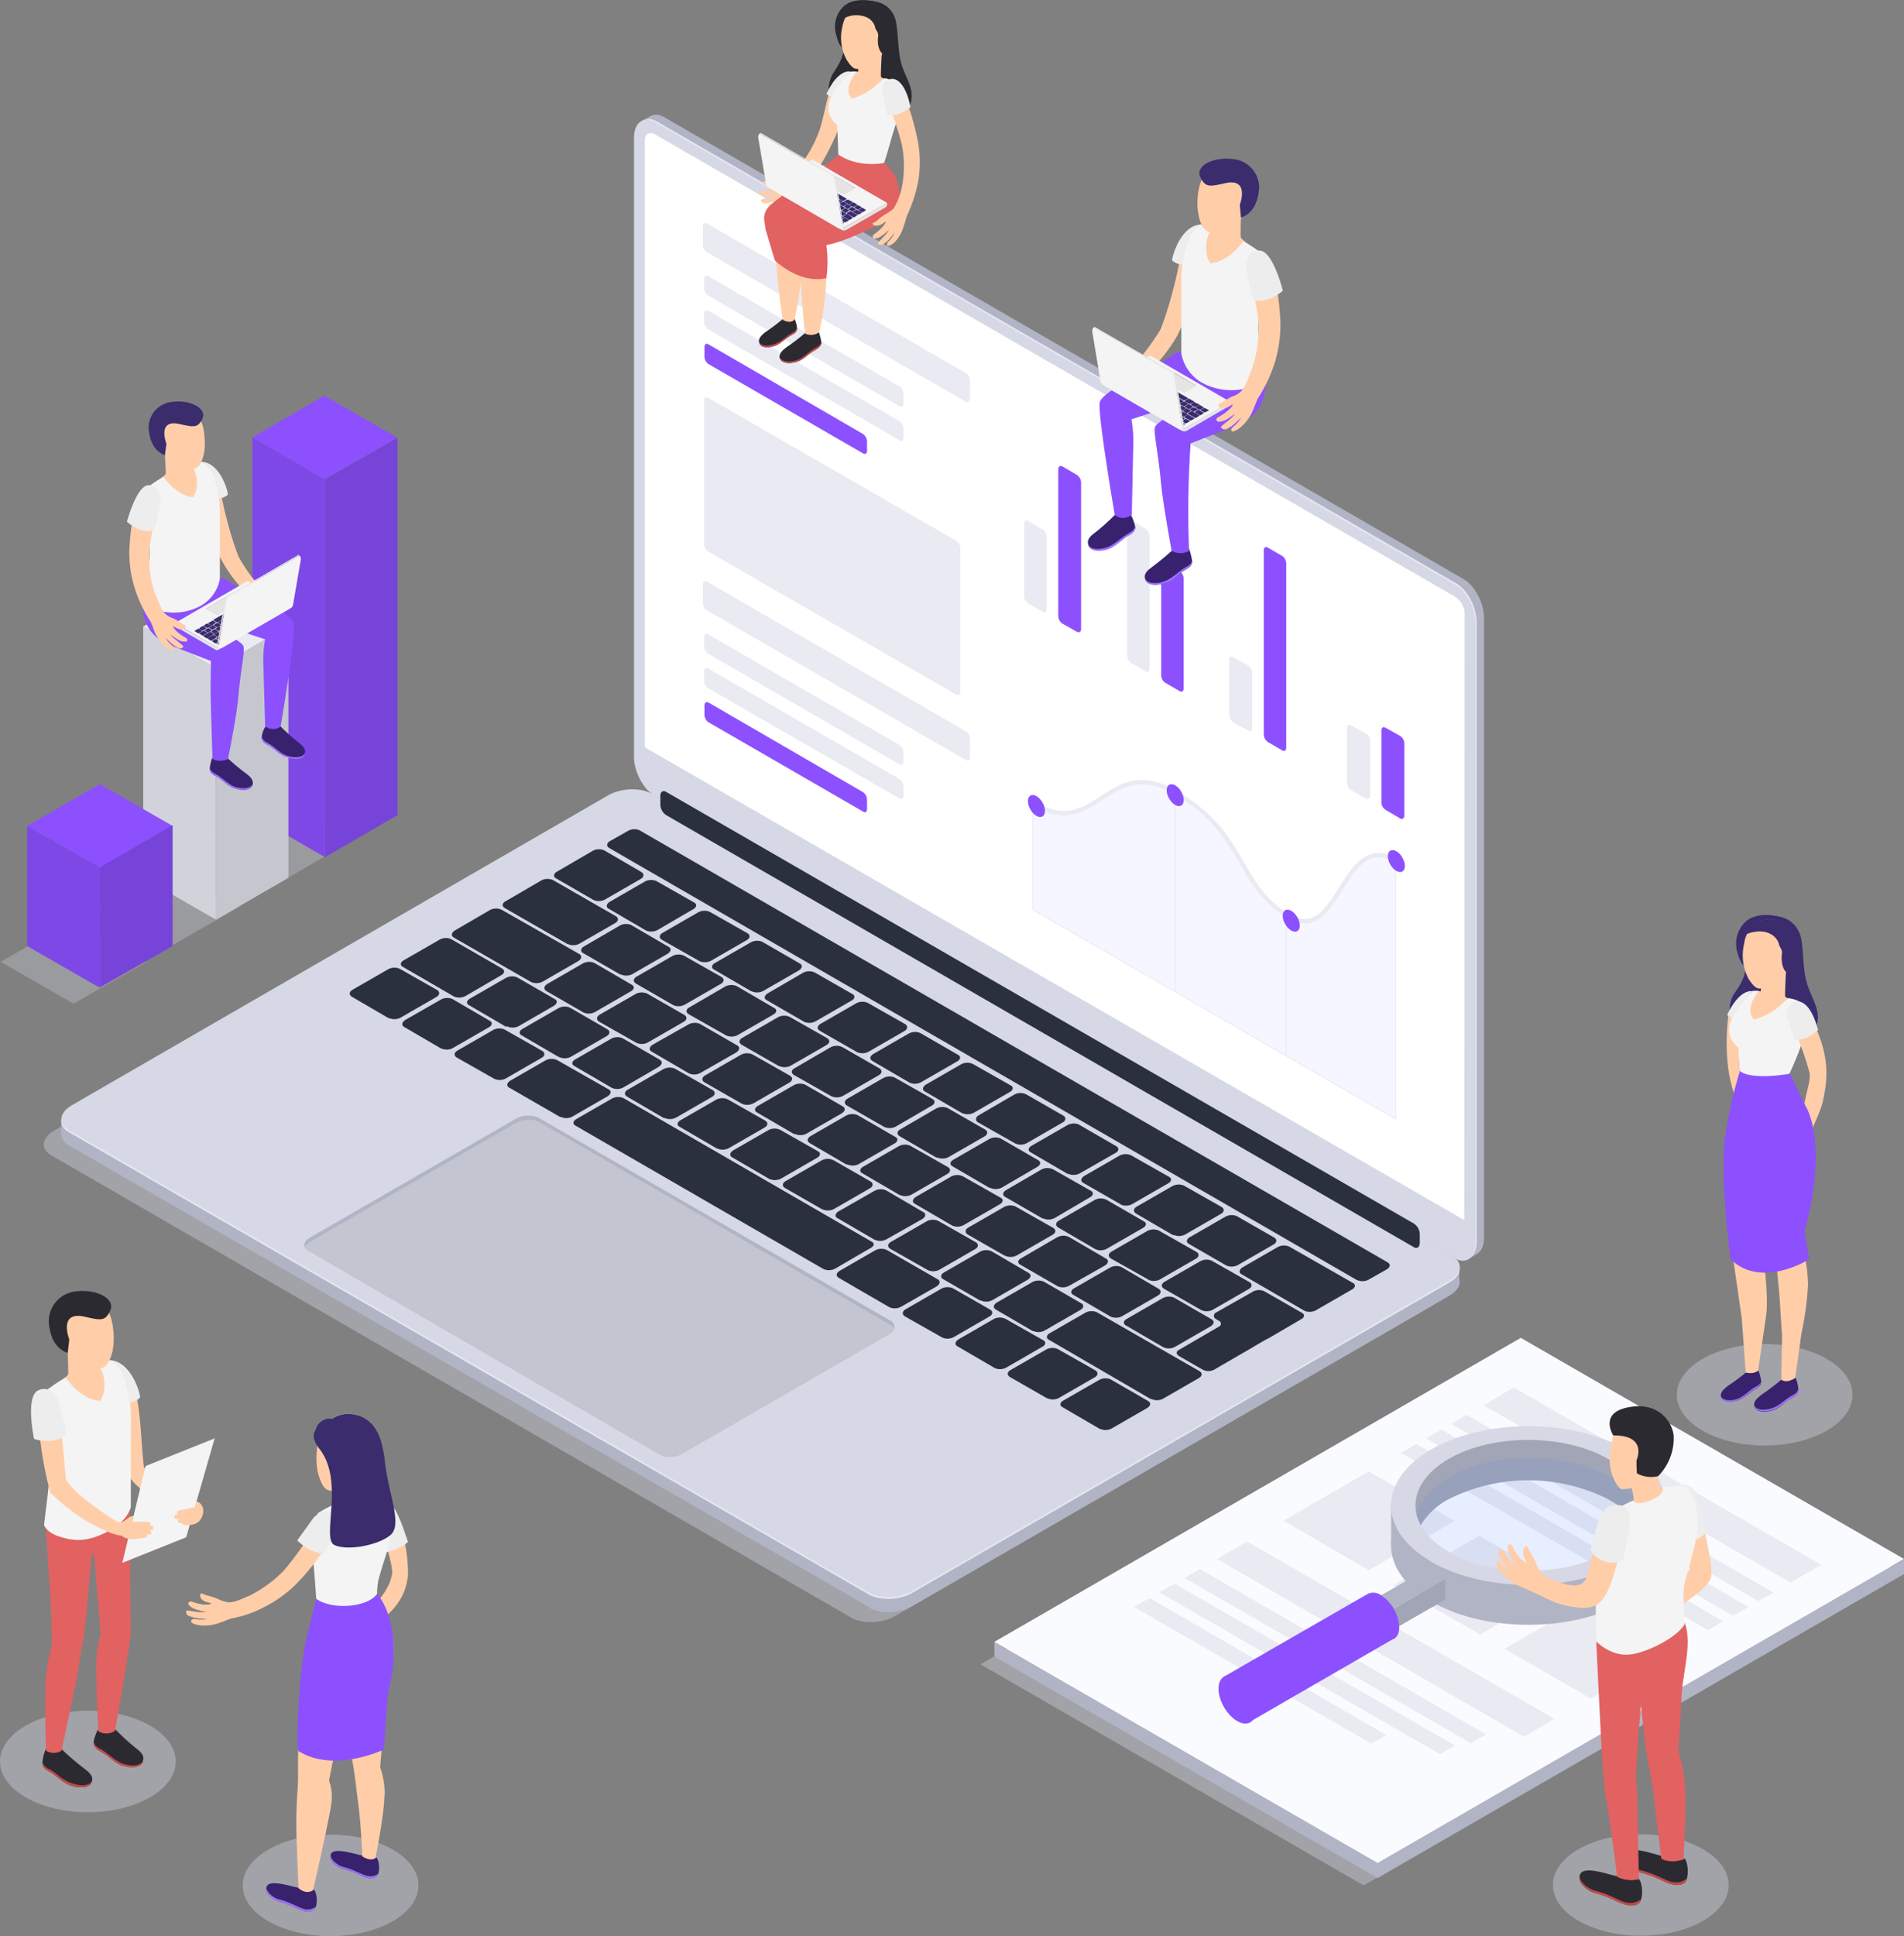 <svg xmlns="http://www.w3.org/2000/svg" viewBox="0 0 491.9 500"><rect x="0" y="0" width="491.9" height="500" fill="#808080" stroke="none"/><defs><linearGradient id="Безымянный_градиент_15" x1="-276" x2="-276" y1="2331.8" y2="2193.5" gradientTransform="matrix(.87 .5 0 1.15 511.5 -2300.6)" gradientUnits="userSpaceOnUse"><stop offset=".2" stop-color="#fff" stop-opacity="0"/><stop offset="1" stop-color="#fff" stop-opacity=".2"/></linearGradient><style>.cls-1{fill:#b1b4c4}.cls-2{fill:#e4e7f2}.cls-15,.cls-3,.cls-6{fill:#d6d8e5}.cls-6{opacity:.4}.cls-7{fill:#2b303f}.cls-9{fill:#e9eaf2}.cls-10{fill:#8c50ff}.cls-12{fill:none;stroke:#e9eaf2;stroke-miterlimit:10;stroke-width:.22px}.cls-15{opacity:.3}.cls-16{opacity:.1}.cls-17{opacity:.15}.cls-18{fill:#2b2a30}.cls-19{fill:#ffcea9}.cls-20{fill:#f4f4f4}.cls-21{fill:#bf4b4b}.cls-22{fill:#e26161}.cls-23{fill:#ededed}.cls-24{fill:#3a2c6d}.cls-25{fill:#bfbfbf}.cls-26{fill:#e5e5e5}.cls-27{fill:#38226d}.cls-28{fill:#9c73ff}.cls-29{fill:#a1a5b5}</style></defs><g id="Слой_2" data-name="Слой 2"><g id="Слой_1-2" data-name="Слой 1"><g id="Laptop"><path d="M378.2 323.5L171.5 204.2c-3-1.7-5.3-6.2-5.3-10v-160c0-3.8 2.4-5.6 5.3-4l206.7 119.4c2.9 1.7 5.2 6.2 5.2 10v160c0 3.8-2.3 5.6-5.2 4z" class="cls-1"/><path d="M379.2 325.2l2.3-1.3-1-6.8-1.3 8zM165.8 31.3l2.3-1.3 3.2 1.8-3.5.5-2-1z" class="cls-1"/><path d="M376.3 324.6L169.6 205.3c-3-1.7-5.3-6.2-5.3-10v-160c0-3.8 2.4-5.6 5.3-4l206.7 119.4c2.9 1.7 5.2 6.2 5.2 10v160c0 3.8-2.3 5.6-5.2 4z" class="cls-2"/><path d="M376 324.9L169.1 205.5c-2.9-1.7-5.3-6.2-5.3-10v-160c0-3.8 2.4-5.6 5.3-4L375.9 151c3 1.7 5.3 6.2 5.3 10v160c0 3.8-2.4 5.6-5.3 4z" class="cls-3"/><path fill="#fff" d="M378.3 315.1L166.6 193V36.2c0-1.6 1.2-2.3 2.6-1.5l206.7 119.4a5.5 5.5 0 012.5 4.3z"/><path fill="url(#Безымянный_градиент_15)" d="M378.3 315L166.5 192.7l.2-156.6c0-1.6 1-2.3 2.5-1.5L375.9 154a5.6 5.6 0 012.5 4.4z" opacity=".5"/><path d="M220 417.8L13.3 298.4c-3-1.7-2.5-4.6.8-6.5l138.5-80c3.3-1.9 8.4-2.1 11.3-.4l206.7 119.3c3 1.7 2.5 4.6-.8 6.5l-138.5 80c-3.3 2-8.4 2.1-11.3.5z" class="cls-6"/><path d="M224.5 415L17.8 295.8c-2.9-1.7-2.5-4.6.8-6.5l138.5-80c3.3-2 8.4-2.2 11.3-.5l206.7 119.4c3 1.7 2.6 4.6-.8 6.5l-138.5 80c-3.3 2-8.4 2.1-11.3.5z" class="cls-1"/><path d="M15.8 293v-3.9l4.4 1.8-4.4 2.1zM377 331v-3.8l-3.1 1.1 2.1 3.2 1-.5z" class="cls-1"/><path d="M224.5 411.8L17.8 292.4c-2.9-1.6-2.5-4.6.8-6.5l138.5-80c3.3-1.9 8.4-2.1 11.3-.4l206.7 119.3c3 1.7 2.6 4.6-.8 6.5l-138.5 80c-3.3 2-8.4 2.1-11.3.5z" class="cls-2"/><path d="M224.5 411.3L17.8 291.9c-2.9-1.7-2.5-4.6.8-6.5l138.5-80c3.3-1.9 8.4-2.1 11.3-.4l206.7 119.3c3 1.7 2.6 4.6-.8 6.5l-138.5 80c-3.3 2-8.4 2.1-11.3.5z" class="cls-3"/><path d="M153.3 232.4l-9.7-5.6c-.7-.4-.6-1.2.3-1.7l9.1-5.3a3.4 3.4 0 013.1-.2l9.6 5.6c.8.5.7 1.3-.2 1.8l-9.2 5.3a3.4 3.4 0 01-3 .1zM166.9 240.3l-9.6-5.6c-.8-.4-.7-1.2.2-1.8l9.2-5.3a3.4 3.4 0 013 0l9.7 5.5c.7.4.6 1.2-.3 1.7l-9.1 5.3a3.4 3.4 0 01-3.1.2zM180.7 248.2l-9.7-5.5c-.8-.5-.7-1.3.2-1.8l9.2-5.3a3.4 3.4 0 013-.1l9.7 5.5c.8.5.7 1.3-.2 1.8l-9.2 5.3a3.4 3.4 0 01-3 .1zM194.1 256l-9.6-5.6c-.8-.4-.7-1.2.2-1.7l9.2-5.3a3.4 3.4 0 013-.2l9.7 5.6c.8.4.7 1.2-.2 1.8l-9.2 5.3a3.4 3.4 0 01-3 .1zM207.8 263.9l-9.7-5.6c-.8-.4-.7-1.2.3-1.8l9.1-5.3a3.4 3.4 0 013.1 0l9.6 5.5c.8.4.7 1.2-.2 1.7l-9.2 5.3a3.4 3.4 0 01-3 .2zM221.4 271.7l-9.6-5.5c-.8-.5-.7-1.3.2-1.8l9.2-5.3a3.4 3.4 0 013-.1l9.7 5.5c.7.5.6 1.3-.3 1.8l-9.2 5.3a3.4 3.4 0 01-3 .1zM235 279.6l-9.6-5.6c-.8-.5-.7-1.2.2-1.8l9.2-5.3a3.4 3.4 0 013-.1l9.7 5.6c.8.4.7 1.2-.2 1.7l-9.2 5.3a3.4 3.4 0 01-3.1.2zM248.6 287.5l-9.6-5.6c-.8-.4-.7-1.2.2-1.8l9.2-5.3a3.4 3.4 0 013 0l9.7 5.5c.8.4.7 1.2-.2 1.7l-9.2 5.3a3.4 3.4 0 01-3 .2zM262.3 295.3l-9.7-5.5c-.7-.5-.6-1.3.3-1.8l9.1-5.3a3.4 3.4 0 013.1-.1l9.6 5.5c.8.5.7 1.3-.2 1.8l-9.2 5.3a3.4 3.4 0 01-3 .1zM275.9 303.2l-9.6-5.6c-.8-.4-.7-1.2.2-1.7l9.2-5.3a3.4 3.4 0 013-.2l9.7 5.6c.8.5.7 1.3-.3 1.8L279 303a3.4 3.4 0 01-3.1.1zM289.5 311l-9.6-5.5c-.8-.4-.7-1.2.2-1.8l9.2-5.3a3.4 3.4 0 013 0l9.7 5.5c.8.4.7 1.2-.2 1.7l-9.2 5.3a3.4 3.4 0 01-3 .2zM303.1 319l-9.6-5.6c-.8-.5-.7-1.3.2-1.8l9.2-5.3a3.4 3.4 0 013-.1l9.7 5.5c.8.5.7 1.3-.2 1.8l-9.2 5.3a3.4 3.4 0 01-3 .1zM316.8 326.8l-9.7-5.6c-.7-.4-.6-1.2.3-1.7l9.2-5.3a3.4 3.4 0 013-.1l9.6 5.5c.8.5.7 1.3-.2 1.8l-9.2 5.3a3.4 3.4 0 01-3 .1zM337 338.5l-16.2-9.4c-.8-.4-.7-1.2.2-1.8l9.2-5.3a3.4 3.4 0 013 0l16.3 9.3c.8.4.7 1.2-.2 1.7l-9.2 5.3a3.4 3.4 0 01-3.1.2zM160.3 251.7l-9.7-5.6c-.7-.4-.6-1.2.3-1.7l9.1-5.3a3.4 3.4 0 013.1-.2l9.6 5.6c.8.4.7 1.2-.2 1.8l-9.2 5.3a3.4 3.4 0 01-3 0zM174 259.6l-9.7-5.6c-.8-.5-.7-1.3.2-1.8l9.2-5.3a3.4 3.4 0 013-.1l9.7 5.5c.8.5.7 1.3-.2 1.8l-9.2 5.3a3.4 3.4 0 01-3 .2zM187.6 267.4l-9.7-5.5c-.8-.5-.7-1.3.3-1.8l9.1-5.3a3.4 3.4 0 013.1-.1l9.6 5.6c.8.4.7 1.2-.2 1.7l-9.2 5.3a3.4 3.4 0 01-3 .1zM201.2 275.3l-9.6-5.5c-.8-.5-.7-1.3.2-1.8l9.2-5.3a3.4 3.4 0 013-.1l9.7 5.5c.8.5.7 1.3-.2 1.8l-9.2 5.3a3.4 3.4 0 01-3 .1zM214.8 283.1l-9.7-5.5c-.8-.5-.7-1.3.3-1.8l9.1-5.3a3.4 3.4 0 013.1-.1l9.6 5.5c.8.5.7 1.3-.2 1.8l-9.2 5.3a3.4 3.4 0 01-3 .1zM228.4 291l-9.6-5.5c-.8-.5-.7-1.3.2-1.8l9.2-5.3a3.4 3.4 0 013-.1l9.7 5.5c.8.5.7 1.3-.3 1.8l-9.1 5.3a3.4 3.4 0 01-3.1.1zM242 299l-9.6-5.6c-.8-.5-.7-1.3.3-1.8l9.1-5.3a3.4 3.4 0 013.1-.1l9.6 5.5c.8.5.7 1.3-.2 1.8l-9.2 5.3a3.4 3.4 0 01-3 .1zM255.7 306.8l-9.6-5.6c-.8-.4-.7-1.2.2-1.7l9.2-5.3a3.4 3.4 0 013-.2l9.7 5.6c.8.5.7 1.2-.3 1.8l-9.1 5.3a3.4 3.4 0 01-3.1 0zM269.4 314.7l-9.7-5.6c-.8-.4-.7-1.2.3-1.8l9.1-5.3a3.4 3.4 0 013 0l9.7 5.5c.8.4.7 1.2-.2 1.7l-9.2 5.4a3.4 3.4 0 01-3 0zM283 322.6l-9.6-5.6c-.8-.5-.7-1.3.2-1.8l9.2-5.3a3.4 3.4 0 013-.1l9.7 5.6c.8.4.7 1.2-.2 1.7l-9.2 5.3a3.4 3.4 0 01-3.1.2zM296.6 330.4L287 325c-.8-.5-.7-1.3.2-1.8l9.2-5.3a3.4 3.4 0 013-.1l9.7 5.5c.8.5.7 1.3-.2 1.8l-9.2 5.3a3.4 3.4 0 01-3 .1zM310.3 338.3l-9.6-5.5c-.8-.5-.7-1.3.2-1.8l9.2-5.3a3.4 3.4 0 013-.1l9.7 5.5c.8.5.7 1.3-.2 1.8l-9.2 5.3a3.4 3.4 0 01-3.1.1zM146.6 243.8l-16.2-9.3c-.8-.5-.7-1.3.3-1.8l9.1-5.3a3.4 3.4 0 013.1-.1l16.2 9.3c.8.5.7 1.3-.2 1.8l-9.2 5.3a3.4 3.4 0 01-3 .1zM336.3 339l-9.6-5.5a3.2 3.2 0 00-2.9 0l-9.7 5.5a.9.9 0 000 1.6l.8.5a.8.8 0 010 1.5l-10.3 6c-.8.4-.8 1.1 0 1.6l6.1 3.5a3.2 3.2 0 003 0l9.5-5.5 2-1.2 1.4-.8 1.5-.8 8.2-4.8c.8-.5.8-1.2 0-1.6zM100.5 263l-9.6-5.6c-.8-.5-.7-1.3.2-1.8l9.2-5.3a3.4 3.4 0 013-.1l9.7 5.5c.7.5.6 1.3-.3 1.8l-9.2 5.3a3.4 3.4 0 01-3 .1zM114 270.8l-9.6-5.6c-.7-.4-.6-1.2.3-1.8l9.1-5.2a3.4 3.4 0 013.1-.2l9.6 5.6c.8.4.7 1.2-.2 1.7l-9.2 5.3a3.4 3.4 0 01-3 .2zM127.7 278.6l-9.7-5.5c-.8-.5-.7-1.3.2-1.8l9.2-5.3a3.4 3.4 0 013-.1l9.7 5.5c.8.5.7 1.3-.2 1.8l-9.2 5.3a3.4 3.4 0 01-3 .1zM243.4 345.4l-9.7-5.5c-.7-.5-.6-1.3.3-1.8l9.2-5.3a3.4 3.4 0 013-.1l9.6 5.5c.8.5.7 1.3-.2 1.8l-9.2 5.3a3.4 3.4 0 01-3 .1zM257 353.3l-9.6-5.6c-.8-.4-.7-1.2.2-1.8l9.2-5.3a3.4 3.4 0 013 0l9.7 5.5c.8.4.7 1.2-.2 1.7l-9.2 5.3a3.4 3.4 0 01-3.1.2zM270.5 361.1l-9.6-5.5c-.8-.5-.7-1.3.2-1.8l9.2-5.3a3.4 3.4 0 013-.1l9.7 5.5c.8.5.7 1.3-.2 1.8l-9.2 5.3a3.4 3.4 0 01-3 .1zM284.1 369l-9.6-5.6c-.8-.4-.7-1.2.2-1.7l9.2-5.3a3.4 3.4 0 013-.2l9.7 5.6c.8.5.7 1.2-.2 1.8l-9.2 5.3a3.4 3.4 0 01-3 .1zM144.8 288.5l-13.2-7.6c-.8-.4-.7-1.2.2-1.8l9.2-5.3a3.4 3.4 0 013 0l13.2 7.5c.8.4.7 1.2-.2 1.8l-9.2 5.3a3.4 3.4 0 01-3 0zM229.8 337.6l-13.1-7.6c-.8-.5-.7-1.2.2-1.8l9.2-5.3a3.4 3.4 0 013-.1l13.2 7.6c.7.4.6 1.2-.3 1.8l-9.1 5.2a3.4 3.4 0 01-3.1.2zM212.7 327.7l-64-37c-.8-.4-.7-1.2.2-1.7l9.2-5.3a3.4 3.4 0 013-.1l64 37c.9.4.8 1.2-.2 1.7l-9.1 5.3a3.4 3.4 0 01-3.1.1zM150.8 261.5l-9.7-5.6c-.7-.5-.6-1.2.3-1.8l9.2-5.3a3.4 3.4 0 013-.1l9.6 5.6c.8.4.7 1.2-.2 1.7l-9.2 5.3a3.4 3.4 0 01-3 .2zM164.4 269.3l-9.7-5.5c-.7-.5-.6-1.3.3-1.8l9.2-5.3a3.4 3.4 0 013-.1l9.6 5.5c.8.5.7 1.3-.2 1.8l-9.2 5.3a3.4 3.4 0 01-3 .1zM178 277.2l-9.6-5.6c-.8-.4-.7-1.2.2-1.8l9.2-5.2a3.4 3.4 0 013-.2l9.7 5.6c.7.4.6 1.2-.3 1.8l-9.1 5.2a3.4 3.4 0 01-3.1.2zM191.6 285l-9.6-5.5c-.8-.5-.7-1.3.2-1.8l9.2-5.3a3.4 3.4 0 013-.1l9.7 5.5c.8.5.7 1.3-.2 1.8l-9.2 5.3a3.4 3.4 0 01-3.1.1zM205.2 292.9l-9.6-5.6c-.8-.4-.7-1.2.2-1.7l9.2-5.3a3.4 3.4 0 013-.2l9.7 5.6c.8.5.7 1.2-.2 1.8l-9.2 5.3a3.4 3.4 0 01-3 0zM218.8 300.8l-9.6-5.6c-.8-.5-.7-1.2.2-1.8l9.2-5.3a3.4 3.4 0 013-.1l9.7 5.6c.8.4.7 1.2-.2 1.7l-9.2 5.3a3.4 3.4 0 01-3 .1zM232.4 308.6l-9.6-5.6c-.8-.4-.7-1.2.2-1.7l9.2-5.3a3.4 3.4 0 013-.1l9.7 5.5c.8.5.7 1.3-.2 1.8l-9.2 5.3a3.4 3.4 0 01-3 .1zM246 316.5l-9.6-5.6c-.8-.4-.7-1.2.2-1.8l9.2-5.3a3.4 3.4 0 013 0l9.7 5.5c.8.4.7 1.2-.2 1.7l-9.2 5.3a3.4 3.4 0 01-3.1.2zM259.6 324.3l-9.6-5.5c-.8-.5-.7-1.3.2-1.8l9.2-5.3a3.4 3.4 0 013-.1l9.7 5.5c.8.5.7 1.3-.2 1.8l-9.2 5.3a3.4 3.4 0 01-3 .1zM273.3 332.2l-9.7-5.6c-.8-.4-.7-1.2.3-1.7l9.1-5.3a3.4 3.4 0 013.1-.2l9.6 5.6c.8.4.7 1.2-.2 1.8l-9.2 5.2a3.4 3.4 0 01-3 .2zM286.9 340l-9.6-5.6c-.8-.4-.7-1.2.2-1.7l9.2-5.3a3.4 3.4 0 013-.2l9.6 5.6c.8.5.7 1.3-.2 1.8l-9.2 5.3a3.4 3.4 0 01-3 .1z" class="cls-7"/><path d="M300.5 347.9l-9.6-5.6c-.8-.4-.7-1.2.2-1.7l9.2-5.3a3.4 3.4 0 013-.2l9.7 5.6c.8.5.7 1.2-.2 1.8l-9.2 5.3a3.4 3.4 0 01-3.1.1zM137.2 253.6l-20-11.5c-.7-.5-.6-1.2.3-1.8l9.1-5.3a3.4 3.4 0 013.1 0l20 11.4c.7.5.6 1.2-.3 1.8l-9.2 5.3a3.4 3.4 0 01-3 .1zM130.8 265.2l-9.6-5.6c-.8-.4-.7-1.2.2-1.7l9.2-5.3a3.4 3.4 0 013-.2l9.7 5.6c.8.4.7 1.2-.3 1.8L134 265a3.4 3.4 0 01-3.1 0zM144.4 273l-9.6-5.6c-.8-.4-.7-1.2.2-1.7l9.2-5.3a3.4 3.4 0 013-.2l9.7 5.6c.8.5.7 1.3-.2 1.8l-9.2 5.3a3.4 3.4 0 01-3 .1zM158 280.9l-9.6-5.6c-.8-.4-.7-1.2.2-1.7l9.2-5.3a3.4 3.4 0 013-.2l9.7 5.6c.7.5.6 1.2-.3 1.8l-9.1 5.3a3.4 3.4 0 01-3.1.1zM171.6 288.8l-9.6-5.6c-.8-.5-.7-1.3.2-1.8l9.2-5.3a3.4 3.4 0 013-.1l9.7 5.5c.8.5.7 1.3-.2 1.8l-9.2 5.3a3.4 3.4 0 01-3 .1zM185.2 296.6l-9.6-5.6c-.8-.4-.7-1.2.2-1.7l9.2-5.3a3.4 3.4 0 013-.1l9.7 5.5c.8.5.7 1.3-.2 1.8l-9.2 5.3a3.4 3.4 0 01-3 .1zM198.8 304.5l-9.6-5.6c-.8-.4-.7-1.2.2-1.8l9.2-5.3a3.4 3.4 0 013 0l9.7 5.5c.8.4.7 1.2-.2 1.7l-9.2 5.3a3.4 3.4 0 01-3 .2zM212.4 312.3l-9.6-5.5c-.8-.5-.7-1.3.2-1.8l9.2-5.3a3.4 3.4 0 013.1-.1l9.6 5.5c.8.5.7 1.3-.2 1.8l-9.2 5.3a3.4 3.4 0 01-3 .1zM226 320.2l-9.6-5.6c-.8-.4-.7-1.2.3-1.8l9.1-5.2a3.4 3.4 0 013.1-.2l9.6 5.6c.8.4.7 1.2-.2 1.8l-9.2 5.2a3.4 3.4 0 01-3 .2zM239.7 328l-9.7-5.5c-.8-.5-.7-1.3.2-1.8l9.2-5.3a3.4 3.4 0 013-.1l9.7 5.5c.8.5.7 1.3-.2 1.8l-9.2 5.3a3.4 3.4 0 01-3 .1zM253.3 335.9l-9.7-5.6c-.7-.4-.6-1.2.3-1.7l9.2-5.3a3.4 3.4 0 013-.2l9.6 5.6c.8.5.7 1.2-.2 1.8l-9.2 5.3a3.4 3.4 0 01-3 0zM266.9 343.8l-9.6-5.6c-.8-.5-.7-1.2.2-1.8l9.2-5.3a3.4 3.4 0 013-.1l9.7 5.6c.7.4.6 1.2-.3 1.7l-9.2 5.3a3.4 3.4 0 01-3 .1zM297.3 361.3L271 346c-.8-.4-.7-1.2.2-1.7l9.2-5.3a3.4 3.4 0 013-.1l26.5 15.2c.8.5.7 1.3-.2 1.8l-9.2 5.3a3.4 3.4 0 01-3 .1zM117.2 257.3l-13.1-7.6c-.8-.4-.7-1.2.2-1.7l9.2-5.3a3.4 3.4 0 013-.2l13.2 7.6c.8.5.7 1.3-.3 1.8l-9.1 5.3a3.4 3.4 0 01-3.1.1zM350.6 330.6L157.4 219c-.8-.5-.7-1.3.2-1.8l4.6-2.6a3.4 3.4 0 013-.2L358.5 326c.8.5.7 1.2-.2 1.8l-4.6 2.6a3.4 3.4 0 01-3 .2z" class="cls-7"/><path d="M230.9 343.3a3 3 0 01-1.3 1.3l-53.2 30.7a6.5 6.5 0 01-6 .3L79.7 323a2 2 0 01-1-1c-.3-.8.2-1.7 1.4-2.4l53.2-30.7a6.6 6.6 0 015.9-.2l90.9 52.4a1.6 1.6 0 01.9 2z" class="cls-1"/><path fill="#c3c6d1" d="M230.9 343.3a3 3 0 01-1.3 1.3l-53.2 30.7a6.5 6.5 0 01-6 .3L79.7 323a2 2 0 01-1-1 3 3 0 011.4-1.3l53.2-30.7a6.5 6.5 0 015.9-.3l90.9 52.5a2 2 0 01.9 1z"/><path d="M365.3 322.1L172.1 210.5a3.4 3.4 0 01-1.5-2.7v-2.3c0-1 .7-1.5 1.5-1L365.3 316a3.4 3.4 0 011.5 2.7v2.3c0 1-.7 1.6-1.5 1.1z" class="cls-7"/><path d="M249.6 103.8l-67-38.7a2.4 2.4 0 01-1-2v-4.6c0-.8.4-1.1 1-.8l67 38.7a2.4 2.4 0 011 2v4.6c0 .7-.5 1-1 .8zM232.4 104.9l-49.5-28.6a2.4 2.4 0 01-1-2v-2.2c0-.8.5-1.1 1-.8l49.5 28.5a2.4 2.4 0 011 2v2.4c0 .7-.4 1-1 .7zM232.4 113.7L182.9 85a2.4 2.4 0 01-1-2V81c0-.8.5-1.1 1-.8l49.5 28.6a2.4 2.4 0 011 1.9v2.3c0 .8-.4 1.1-1 .8z" class="cls-9"/><path d="M223 117.1L183 94a2.4 2.4 0 01-1-2v-2.3c0-.8.4-1.1 1-.8l40 23.2a2.5 2.5 0 011 2v2.3c0 .7-.4 1-1 .7z" class="cls-10"/><path d="M249.6 196.3l-67-38.7a2.5 2.5 0 01-1-2V151c0-.8.4-1 1-.8l67 38.7a2.5 2.5 0 011 2v4.7c0 .7-.5 1-1 .7zM232.4 197.4l-49.5-28.6a2.4 2.4 0 01-1-1.9v-2.3c0-.8.5-1.1 1-.8l49.5 28.6a2.4 2.4 0 011 1.9v2.3c0 .8-.4 1.1-1 .8zM232.4 206.2l-49.5-28.5a2.4 2.4 0 01-1-2v-2.3c0-.8.5-1.1 1-.8l49.5 28.6a2.4 2.4 0 011 2v2.3c0 .7-.4 1-1 .7z" class="cls-9"/><path d="M223 209.6l-40-23.1a2.4 2.4 0 01-1-2v-2.3c0-.8.4-1 1-.8l40 23.2a2.4 2.4 0 011 2v2.3c0 .7-.4 1.1-1 .7z" class="cls-10"/><path fill="#f5f6ff" d="M267.5 207.8s7.4 6.2 18-2.3c7.7-6.3 14.5-2.7 18.3-.5s9.3 3.4 19.7 22.3a27.9 27.9 0 009 9.1c5.6 3.2 8.3 1.7 12.7-5s7.3-14 15.4-9.2V289l-93.8-54.1v-27.6z"/><path d="M247.1 179.4l-64.2-37a2.4 2.4 0 01-1-2v-37c0-.7.5-1 1-.7l64.2 37a2.5 2.5 0 011 2v37c0 .7-.4 1-1 .7z" class="cls-9"/><path d="M266.8 206.2v28.7l93.8 54.1v-66.8M303.6 205.3v50.8M332.3 237.4v35.3" class="cls-12"/><path fill="none" stroke="#e9eaf2" stroke-miterlimit="10" stroke-width="1.1" d="M266.8 207.3c16.6 10.3 19-13 37.1-2.5s15.6 24 29 31.8 13.7-22.4 27.7-14.4"/><ellipse cx="303.6" cy="205.3" class="cls-10" rx="1.8" ry="3.1" transform="rotate(-30 303.7 205.3)"/><ellipse cx="360.6" cy="222.2" class="cls-10" rx="1.8" ry="3.1" transform="rotate(-29.9 361 222)"/><ellipse cx="332.3" cy="236.8" class="cls-10" rx="1.8" ry="3.1" transform="matrix(.87 -.5 .5 .87 -73.9 197.9)"/><ellipse cx="266.8" cy="207.3" class="cls-10" rx="1.8" ry="3.1" transform="matrix(.87 -.5 .5 .87 -68 161.2)"/><path d="M269.4 158l-3.8-2.2a2.4 2.4 0 01-1-2v-18.5c0-.7.4-1 1-.8l3.8 2.3a2.4 2.4 0 011 2v18.5c0 .7-.4 1-1 .8z" class="cls-9"/><path d="M278.3 163.2l-3.9-2.2a2.5 2.5 0 01-1-2v-37.8c0-.7.5-1 1-.8l3.9 2.3a2.5 2.5 0 011 2v37.7c0 .8-.5 1-1 .8z" class="cls-10"/><path d="M296 173.4l-3.8-2.2a2.4 2.4 0 01-1-2v-34c0-.8.4-1.2 1-.9l3.8 2.3a2.5 2.5 0 011 2v34c0 .8-.5 1.1-1 .8z" class="cls-9"/><path d="M304.8 178.5l-3.8-2.2a2.4 2.4 0 01-1-2v-28.2c0-.8.5-1.1 1-.8l3.8 2.2a2.4 2.4 0 011 2v28.2c0 .8-.4 1.1-1 .8z" class="cls-10"/><path d="M322.5 188.7l-3.9-2.2a2.5 2.5 0 01-1-2v-14c0-.8.5-1.1 1-.8l3.9 2.2a2.4 2.4 0 011 2v14c0 .8-.5 1.1-1 .8z" class="cls-9"/><path d="M331.3 193.8l-3.8-2.2a2.5 2.5 0 01-1-2v-47.5c0-.7.4-1 1-.7l3.8 2.2a2.4 2.4 0 011 2V193c0 .8-.4 1.1-1 .8z" class="cls-10"/><path d="M353 206.3l-4-2.3a2.5 2.5 0 01-1-2v-14c0-.7.5-1 1-.7l4 2.2a2.4 2.4 0 011 2v14c0 .7-.5 1-1 .8z" class="cls-9"/><path d="M361.8 211.4l-3.9-2.3a2.4 2.4 0 01-1-1.9v-18.6c0-.7.5-1 1-.7l3.9 2.2a2.4 2.4 0 011 2v18.5c0 .8-.5 1-1 .8z" class="cls-10"/></g><path d="M352.3 486.9l-99-57.1 136-78.6 99 57.2-136 78.5z" class="cls-6"/><path d="M488.6 404.5l-95.7-55.3L260.2 426l-3.3-2v3.8l99 57.2 136-78.5v-3.8l-3.3 1.9z" class="cls-1"/><path fill="#fafbff" d="M355.9 481.1l-99-57.1 136-78.5 99 57.1-136 78.5z"/><path d="M462.6 408.7l-79.3-45.8 7.8-4.6 79.4 45.8-7.9 4.6zM454.3 413.5l-79.4-45.8 4-2.3 79.3 45.9-4 2.2zM447.8 417.3l-79.4-45.9 4-2.2 79.3 45.8-4 2.3zM441.3 421l-79.4-45.8 4-2.3 79.3 45.8-4 2.3zM393.7 448.5l-79.3-45.9 7.8-4.5 79.4 45.8-7.9 4.6zM380 450.2l-74-42.7 4-2.3 73.9 42.7-4 2.3zM372 453l-72.5-41.8 4-2.2 72.4 41.8-4 2.3zM354.3 450.3L293 415l4-2.3 61.2 35.4-4 2.2zM353.6 405.5l-22-12.8 22-12.7 22.2 12.8-22.2 12.7zM382.3 422L360 409.4l22.2-12.8 22.1 12.8-22.1 12.8zM410.9 438.6l-22.2-12.8L411 413l22.1 12.8-22.1 12.8z" class="cls-9"/><path d="M43 245l-18.7-10.8L43 223.3l18.8 10.9L43 245zM72.8 227.7L54 216.8 72.8 206l18.7 10.8-18.7 10.8z" class="cls-15"/><path d="M84 123.8L65.1 113l18.7-10.8 18.8 10.8-18.8 10.8z" class="cls-10"/><path d="M84 221.4l-18.8-10.9V113l18.7 10.8v97.6z" class="cls-10"/><path d="M84 221.4l-18.8-10.9V113l18.7 10.8v97.6z" class="cls-16"/><path d="M102.7 210.5l-18.8 10.9v-97.6l18.8-10.8v97.5z" class="cls-10"/><path d="M102.7 210.5l-18.8 10.9v-97.6l18.8-10.8v97.5z" class="cls-17"/><path d="M55.8 172.6L37 161.8l18.8-10.9 18.7 10.8-18.7 10.9z" class="cls-9"/><path d="M55.8 237.5L37 226.7v-65l18.8 10.9v65z" class="cls-9"/><path d="M55.8 237.5L37 226.7v-65l18.8 10.9v65z" class="cls-16"/><path d="M74.5 226.7l-18.7 10.8v-65l18.7-10.8v65z" class="cls-9"/><path d="M74.5 226.7l-18.7 10.8v-65l18.7-10.8v65z" class="cls-17"/><path d="M19 259.2L.2 248.4 19 237.5l18.8 10.9L19 259.2z" class="cls-15"/><path d="M25.8 224L7 213.3l18.8-10.8 18.8 10.8-18.8 10.9z" class="cls-10"/><path d="M25.8 255.1L7 244.3v-31L25.8 224v31z" class="cls-10"/><path d="M25.8 255.1L7 244.3v-31L25.8 224v31z" class="cls-16"/><path d="M44.6 244.3L25.8 255v-31l18.8-10.9v31z" class="cls-10"/><path d="M44.6 244.3L25.8 255v-31l18.8-10.9v31z" class="cls-17"/><g id="Girl_12"><path id="_Контур_" d="M221.7 1.3c.8-1.3 7.4-2.3 9.5 3.3.8 2.1.7 7.5 1.4 10.8s2.3 5.3 2.8 8-.3 7.4-7 8.2-11.6-1.5-13.2-3.6-1.5-6.6 0-9 2.9-4.3 2.9-7.5z" class="cls-18" data-name="&lt;Контур&gt;"/><path id="_Контур_2" d="M226 .4s-5-1.4-8 1.2a7.3 7.3 0 00-2 7.3c.4 1.6 1.1 3.7 2.4 3.8S226 .4 226 .4z" class="cls-18" data-name="&lt;Контур&gt;"/><path id="_Контур_3" d="M227.8 13.8s-.3 5.5-.2 6 2.2.7 2.8 1.2-3 6-4.8 6.9-7.5-1.3-7.9-4.1c-.3-2.6 1.7-4.6 2.4-5.3a10.7 10.7 0 011.6 0l.1-2.6 6-2z" class="cls-19" data-name="&lt;Контур&gt;"/><path id="_Контур_4" d="M211.7 43.1a29.2 29.2 0 01-5.5 5.7 27.1 27.1 0 00-1.8 2.2 8.2 8.2 0 01-3.7 2.4c-1.3.4-1.8.3-2 0s-.1-.5.4-.8a6.7 6.7 0 002.4-1.3l-1.9.8a7.5 7.5 0 01-2 .4c-.6 0-1.4-.8-.8-1l2-.6a6.7 6.7 0 001.7-.8 14.2 14.2 0 01-2.3.4 3.5 3.5 0 01-1.9-.2c-.3-.1-.6-.7.1-.9a10.7 10.7 0 002.8-.6c.8-.4 1.3-.8 1.1-.9s-.6.2-1.5.1-1.6-.6-1.6-1 .2-.2 1-.2a18.5 18.5 0 012.7-.5 8.5 8.5 0 002.6-.3 17 17 0 004.4-4.9 32.4 32.4 0 004-8c.9-3 2-8.7 2.8-10.7s2.1-2.9 3.4-3c1.5 0 2.2 2 1.8 3.7a69 69 0 01-8.2 20z" class="cls-19" data-name="&lt;Контур&gt;"/><path id="_Контур_5" d="M228.6 20.2c1.6.3 3.3 1.1 3.6 2a18 18 0 01-.5 9.1c-1.3 3.5-2.8 10-3.6 11.4a18 18 0 01-11.5-2.2l-.3-8.2c-5-4.3-.8-9.6 3.4-13.8a9.7 9.7 0 011.6 0s-3.8 4.4-1.2 7c5.6-1.8 6.7-4.3 8.5-5.3z" class="cls-20" data-name="&lt;Контур&gt;"/><path id="_Контур_6" d="M217.6 7c.6-3.5 3.1-6.2 6.7-6a7 7 0 016.6 7.4 7 7 0 01-3 5.4 7.1 7.1 0 01-.6 1.5c-1.3 1.5-4.7 2.5-5.9 2.5-1 0-1.8-1-2.7-2.4a12 12 0 01-1.1-8.4z" class="cls-19" data-name="&lt;Контур&gt;"/><path d="M225.5 1.1c2.5.5 4.6 1.2 5.3 3.7.5 1.7 1.1 5 .5 6.4l-.4 1-3 1.6s-1.5-1.2-1-4.7a2.5 2.5 0 00-.5-1.3 3.6 3.6 0 01-.4-1.1 4 4 0 00-2-2.2 6.9 6.9 0 00-6.1.3 6.7 6.7 0 017.6-3.7zM211.4 85.5c-1.3 1-3.3.4-3.4.5a54.1 54.1 0 01-4.7 3.6c-.8.6-2 1.5-1.9 2.7.5 2.1 4 1.5 5.3.8s2.3-1.8 3.6-2.5c.9-.6 1.7-.9 1.9-2 0-.7-.6-3-.8-3z" class="cls-18"/><path d="M212.2 88.2c-.2 1-1 1.3-2 1.9-1.2.8-2.3 1.9-3.6 2.6s-4.3 1.2-5.1-.4c.4 2.1 3.8 1.5 5.2.8s2.3-1.8 3.6-2.5c.9-.6 1.7-.9 1.9-2a1.7 1.7 0 000-.4z" class="cls-21"/><path d="M205.1 82c-1.2 1-3 .4-3 .5a49.6 49.6 0 01-4.4 3.3c-.7.6-1.8 1.4-1.6 2.5.3 2 3.5 1.4 4.7.7s2.2-1.6 3.4-2.3c.8-.5 1.6-.7 1.7-1.8a6.8 6.8 0 00-.8-2.9z" class="cls-18"/><path d="M205.9 84.5c-.2 1-1 1.3-1.8 1.8-1.1.7-2.1 1.7-3.4 2.3s-3.8 1.2-4.6-.3c.4 2 3.5 1.4 4.7.8s2.2-1.7 3.4-2.4c.8-.5 1.6-.7 1.7-1.8a2 2 0 000-.4z" class="cls-21"/><path d="M223 44.1a19 19 0 01-10.3-1.5l.1 2c-4.2 3-12.6 8-13.1 11.5.5 10.8 2.2 26.3 2.7 26.6 1.3.6 2.2.5 2.8-.1 0 0 2.6-9.2 1.9-22.7 0 0 14.6-6.5 15.6-10a11.2 11.2 0 00.4-4.5l-.1-1.3z" class="cls-19"/><path d="M227.9 42.7a15.7 15.7 0 01-8.9 1.2l.2 4.2C215 51 206.6 56 206.1 59.4c.5 11 1.6 26.6 2 26.8a3.5 3.5 0 003.5-.4s2.6-9 1.8-22.6c0-.2 12.6-6.4 14.2-8s1.9-4.1 1.9-6.4a15.6 15.6 0 00-1.6-6.1z" class="cls-19"/><path d="M231 45s4.6 8.2-3.2 12.5c-8.1 4.4-13 5.5-13 5.5l-1.3.3a31.8 31.8 0 010 8.5s-5.9 2-13.3-4.5l-2.4-8-.3-2a4.4 4.4 0 011.2-4c1.8-1.7 7.4-5.8 11-8.2s6.3-4.6 6.3-4.6l.6-.6s4.2 3.4 11.8 2.2a11.8 11.8 0 012.5 2.9z" class="cls-22"/><path id="_Контур_7" d="M226.3 57.2a22 22 0 012.3-1.8 9.3 9.3 0 002.3-1.6 18 18 0 002.3-6.6 28.9 28.9 0 00-.2-9.8 68.6 68.6 0 00-3.9-11.3c-1-2.2-.4-3.5.5-4.5 1.1-1.1 2.3-1 3.6 2a62.5 62.5 0 014 13.3 29.4 29.4 0 010 10 36.5 36.5 0 01-2.7 8.4c-.4.7-.4 1.4-1 3a10.2 10.2 0 01-2.3 4.2c-1 .9-1.5 1-1.8 1s-.3-.6 0-1a8.4 8.4 0 001.8-2.5l-1.4 1.7a7.9 7.9 0 01-1.7 1.4c-.6.4-1.6 0-1.2-.5l1.6-1.7a8 8 0 001.2-1.6 15 15 0 01-1.9 1.6 3.5 3.5 0 01-1.8.7c-.4 0-.8-.4-.3-1a12.2 12.2 0 002.3-2c.6-.7 1-1.4.7-1.3s-.5.5-1.3.8-1.7.3-1.9-.2.1-.2.8-.7z" class="cls-19" data-name="&lt;Контур&gt;"/><path d="M235.2 27.7s-2.8 2.5-6 2l-1.2-5.3s-.8-2.7 1.5-3.8 4.7 1.7 5.7 7zM219.7 18.5s-3-1-6.2 5.8l1.2.7a51.5 51.5 0 015-6.5z" class="cls-23"/><g id="_Группа_" data-name="&lt;Группа&gt;"><g id="_Группа_2" data-name="&lt;Группа&gt;"><path id="_Контур_8" d="M198.7 47.6l10.9-6.2a.6.6 0 01.6 0l19 11-11.2 6.4z" class="cls-20" data-name="&lt;Контур&gt;"/><path d="M218.3 56.3l.9.5v.2l-.8.4a.3.3 0 01-.3 0l-.8-.5v-.1l.8-.5a.3.3 0 01.2 0zM217.2 55.6l.8.5v.2l-.8.4a.3.3 0 01-.3 0l-.8-.4V56l.8-.5a.3.3 0 01.3 0z" class="cls-24"/><path d="M216 55l.8.5c.1 0 0 0 0 .1l-.8.5a.3.3 0 01-.2 0l-.9-.5v-.1l.8-.5a.3.3 0 01.3 0zM214.8 54.3l.8.5c.1 0 0 0 0 .1l-.7.5a.3.3 0 01-.3 0l-.8-.5c-.1 0-.1-.1 0-.1l.7-.5a.3.3 0 01.3 0zM213.6 53.6l.9.5v.1l-.8.5a.3.3 0 01-.3 0l-.8-.5v-.1l.8-.5a.3.3 0 01.2 0zM212.5 53l.8.4v.2l-.8.4a.3.3 0 01-.3 0l-.8-.5v-.1l.8-.5a.3.3 0 01.3 0zM211.3 52.3l.8.4v.2l-.8.4a.3.3 0 01-.2 0l-.9-.4v-.2l.8-.5a.3.3 0 01.3 0z" class="cls-24"/><path d="M210.1 51.6l.8.4c.1 0 .1.2 0 .2l-.7.5a.3.3 0 01-.3 0l-.9-.5V52l.8-.4a.3.3 0 01.3 0zM209 50.9l.8.5v.1l-.8.5a.3.3 0 01-.3 0l-.8-.5v-.1l.8-.5a.3.3 0 01.2 0zM207.8 50.2l.8.5v.1l-.8.5a.3.3 0 01-.3 0l-.8-.5v-.1l.8-.5a.3.3 0 01.3 0zM206.6 49.5l.8.5v.2l-.8.4a.3.3 0 01-.2 0l-.9-.5V50l.8-.5a.3.3 0 01.3 0zM205.4 48.9l.8.4c.1 0 .1.1 0 .2l-.7.4a.3.3 0 01-.3 0l-.8-.4c-.1 0-.1-.1 0-.2l.8-.4a.3.3 0 01.2 0zM204.2 48.2l.9.5v.1l-.8.5a.3.3 0 01-.3 0l-.8-.5v-.2l.8-.4a.3.3 0 01.2 0zM202.5 47.2l1.4.8v.1l-.8.5a.3.3 0 01-.3 0l-1.4-.8v-.2l.8-.4a.3.3 0 01.3 0zM217.7 54.7l.9.4v.2l-.8.4a.3.3 0 01-.3 0l-.8-.4V55l.8-.4a.3.3 0 01.2 0z" class="cls-24"/><path d="M216.6 54l.8.5v.1l-.8.5a.3.3 0 01-.3 0l-.8-.5v-.1l.8-.5a.3.3 0 01.3 0zM215.4 53.3l.8.5v.1l-.8.5a.3.3 0 01-.2 0l-.9-.5v-.1l.8-.5a.3.3 0 01.3 0zM214.2 52.6l.8.5c.1 0 0 .1 0 .1l-.8.5a.3.3 0 01-.2 0l-.9-.5v-.1l.8-.5a.3.3 0 01.3 0zM213 52l.8.5v.1l-.8.5a.3.3 0 01-.2 0l-.9-.5v-.2l.8-.4a.3.3 0 01.3 0zM211.9 51.3l.8.5v.1l-.8.5a.3.3 0 01-.3 0l-.8-.5v-.2l.8-.4a.3.3 0 01.3 0zM210.7 50.6l.8.5v.1l-.8.5a.3.3 0 01-.2 0l-.9-.5v-.1l.8-.5a.3.3 0 01.3 0zM209.5 50l.8.4c.1 0 0 0 0 .1l-.8.5a.3.3 0 01-.2 0l-.9-.5v-.1l.8-.5a.3.3 0 01.3 0z" class="cls-24"/><path d="M208.3 49.2l.9.5v.2l-.8.4a.3.3 0 01-.3 0l-.8-.5c-.1 0 0 0 0-.1l.8-.5a.3.3 0 01.2 0zM207.2 48.5l.8.5v.1l-.8.5a.3.3 0 01-.3 0l-.8-.5V49l.8-.5a.3.3 0 01.3 0zM206 47.9l.8.4c.1 0 0 .1 0 .2l-.8.5a.3.3 0 01-.3 0l-.8-.5v-.1l.8-.5a.3.3 0 01.3 0zM204.8 47.2l.8.5v.1l-.8.5a.3.3 0 01-.2 0l-.9-.5v-.1l.8-.5a.3.3 0 01.3 0zM219 55.3l1.3.9v.1l-.8.5a.3.3 0 01-.2 0l-1.4-.8c-.1 0-.1-.2 0-.2l.8-.5a.3.3 0 01.2 0zM202.6 47.1l.8.5a.3.3 0 00.2 0l.9-.5V47h-.1v-.2l.9-.5v-.1l-.5-.3a.3.3 0 00-.3 0l-.8.5h-.2l-.1.1-.1.1-.8.4v.1zM222.9 53.7l.8.5v.1l-.8.5a.3.3 0 01-.2 0l-.9-.5v-.1l.8-.5a.3.3 0 01.3 0zM221.7 53l.9.5v.1l-.8.5a.3.3 0 01-.3 0l-.8-.5c-.1 0 0 0 0-.1l.8-.5a.3.3 0 01.2 0zM220.6 52.3l.8.5v.2l-.8.4a.3.3 0 01-.3 0l-.8-.4v-.2l.8-.5a.3.3 0 01.3 0zM210.6 46.6l.8.4v.2l-.8.5a.3.3 0 01-.3 0l-.8-.5V47l.8-.4a.3.3 0 01.3 0zM209.4 45.9l.8.5v.1l-.8.5a.3.3 0 01-.2 0l-.9-.5v-.1l.8-.5a.3.3 0 01.3 0zM208.2 45.2l.9.5v.1l-.8.5a.3.3 0 01-.3 0l-.8-.5c-.1 0 0 0 0-.1l.8-.5a.3.3 0 01.2 0zM207 44.5l.9.5v.2l-.8.4a.3.3 0 01-.3 0l-.8-.5V45l.8-.5a.3.3 0 01.3 0zM219 51.5l1.2.6v.2l-.8.5a.3.3 0 01-.2 0L218 52V52l.8-.4a.3.3 0 01.3 0zM211.7 47.3l1.2.6v.2l-.8.4a.3.3 0 01-.3 0l-1.1-.7v-.1l.8-.5a.3.3 0 01.2 0zM213.2 48.1l5.5 3.2c.1 0 0 .1 0 .1l-.8.5a.3.3 0 01-.2 0l-5.5-3.2c-.1 0-.1 0 0-.1l.7-.5a.3.3 0 01.3 0zM218.6 53.8l.8.5v.1l-.8.5a.3.3 0 01-.3 0l-.8-.5v-.1l.8-.5a.3.3 0 01.3 0zM217.4 53.1l.8.5v.2l-.8.4a.3.3 0 01-.2 0l-.9-.5v-.1l.8-.5a.3.3 0 01.3 0zM216.2 52.5l.8.4c.1 0 .1.1 0 .2l-.7.4a.3.3 0 01-.3 0l-.8-.4c-.1 0-.1-.1 0-.2l.7-.4a.3.3 0 01.3 0zM215 51.8l.8.5c.1 0 0 0 0 .1l-.8.5a.3.3 0 01-.2 0l-.9-.5v-.2l.8-.4a.3.3 0 01.3 0z" class="cls-24"/><path d="M213.9 51.1l.8.5v.1l-.8.5a.3.3 0 01-.3 0l-.8-.5v-.1l.8-.5a.3.3 0 01.3 0zM212.7 50.4l.8.5v.2l-.8.4a.3.3 0 01-.2 0l-.9-.5V51l.8-.5a.3.3 0 01.3 0zM211.5 49.8l.8.4c.1 0 .1.1 0 .2l-.8.4a.3.3 0 01-.2 0l-.8-.4c-.1 0-.1-.1 0-.2l.8-.5a.3.3 0 01.2 0zM210.3 49l.9.6v.1l-.8.5a.3.3 0 01-.3 0l-.8-.5v-.2l.8-.4a.3.3 0 01.2 0zM209.2 48.4l.8.5v.1l-.8.5a.3.3 0 01-.3 0l-.8-.5v-.2l.8-.4a.3.3 0 01.3 0zM208 47.7l.8.5c.1 0 0 .1 0 .1l-.8.5a.3.3 0 01-.2 0l-.9-.5v-.1l.8-.5a.3.3 0 01.3 0zM206.8 47l.8.5c.1 0 .1 0 0 .1l-.8.5a.3.3 0 01-.2 0l-.8-.5c-.1 0-.1-.1 0-.1l.7-.5a.3.3 0 01.3 0zM205.6 46.4l.9.4v.2l-.8.4a.3.3 0 01-.3 0l-.8-.4v-.2l.8-.4a.3.3 0 01.2 0zM219.7 54.5l1.8 1v.1l-.8.5a.3.3 0 01-.3 0l-1.7-1V55l.8-.4a.3.3 0 01.2 0zM220.3 53.5l.8.5v.1l-.8.5a.3.3 0 01-.2 0l-.9-.5V54l.8-.5a.3.3 0 01.3 0zM219.1 52.8l.8.5c.1 0 0 .1 0 .1l-.8.5a.3.3 0 01-.2 0l-.8-.5c-.1 0-.1 0 0-.1l.7-.5a.3.3 0 01.3 0z" class="cls-24"/><path d="M218 52.1l.8.5v.2l-.8.4a.3.3 0 01-.3 0l-.8-.5v-.1l.8-.5a.3.3 0 01.2 0zM216.8 51.5l.8.4v.2l-.8.4a.3.3 0 01-.3 0l-.8-.4v-.2l.8-.4a.3.3 0 01.3 0zM215.6 50.8l.8.5v.1l-.8.5a.3.3 0 01-.2 0l-.9-.5v-.2l.8-.4a.3.3 0 01.3 0z" class="cls-24"/><path d="M214.4 50.1l.8.5c.1 0 .1 0 0 .1l-.7.5a.3.3 0 01-.3 0l-.8-.5c-.1 0-.1 0 0-.1l.7-.5a.3.3 0 01.3 0zM213.2 49.4l.9.5v.2l-.8.4a.3.3 0 01-.3 0l-.8-.5V50l.8-.5a.3.3 0 01.2 0zM212 48.8l.9.4v.2l-.8.4a.3.3 0 01-.3 0l-.8-.4v-.2l.8-.5a.3.3 0 01.3 0zM210.9 48l.8.6v.1l-.8.5a.3.3 0 01-.2 0l-.9-.5v-.2l.8-.4a.3.3 0 01.3 0zM209.7 47.4l.8.5c.1 0 .1 0 0 .1l-.7.5a.3.3 0 01-.3 0l-.8-.5c-.1 0-.1-.1 0-.2l.8-.4a.3.3 0 01.2 0zM208.5 46.7l.9.5v.1l-.8.5a.3.3 0 01-.3 0l-.8-.5v-.1l.8-.5a.3.3 0 01.2 0zM206 45.2l2.2 1.3v.2l-.8.4a.3.3 0 01-.3 0l-2.2-1.3c-.1 0-.1 0 0-.1l.8-.5a.3.3 0 01.2 0zM221.4 54.2l1.2.6v.2l-.8.4a.3.3 0 01-.3 0l-1.1-.6v-.2l.8-.4a.3.3 0 01.3 0zM201.3 47.9l16.7 9.6v.1l-.4.3a.3.3 0 01-.3 0l-16.6-9.7c-.1 0 0 0 0-.1l.4-.2a.3.3 0 01.2 0z" class="cls-24"/><path id="_Контур_9" d="M221 48.5l-3 1.7-5-3h-.2l3-1.7 5.2 3z" class="cls-25" data-name="&lt;Контур&gt;"/><path id="_Контур_10" d="M221 48.5l-3 1.7-5-3 2.8-1.6 5.1 3z" class="cls-26" data-name="&lt;Контур&gt;"/><path id="_Контур_11" d="M229.2 52.4v.2a1 1 0 01-.5 1l-10.1 5.8a1 1 0 01-1 0l-18.4-10.6a1 1 0 01-.5-1v-.2l19.4 11.2z" class="cls-26" data-name="&lt;Контур&gt;"/><path id="_Контур_12" d="M218 58.8v.7a1 1 0 01-.5-.1l-18.3-10.6a1 1 0 01-.5-1v-.2z" class="cls-26" data-name="&lt;Контур&gt;"/><path id="_Контур_13" d="M217.8 59a1.3 1.3 0 01-1.1 0l-18.2-10.6a1.2 1.2 0 01-.6-1l-2-11.8a1.4 1.4 0 010-.2 1.2 1.2 0 01.3-.9l19 11a1 1 0 01.4.6z" class="cls-20" data-name="&lt;Контур&gt;"/><path id="_Контур_14" d="M218 58.8l-.2.2-2.2-13a1 1 0 00-.4-.6l-19-10.9a1.2 1.2 0 01.3-.2l19 11a1 1 0 01.4.7z" class="cls-26" data-name="&lt;Контур&gt;"/></g></g></g><g id="Men_11"><path id="_Контур_15" d="M57.5 145.1a36.5 36.5 0 005.2 7.1c.6.7 5-1 4-1.5s-3.7-4.4-5.1-7a87.5 87.5 0 01-3-9.6c-.9-3.2-1.7-7.9-2.3-10.1a4.3 4.3 0 00-3.3-3.4c-1.6-.3-2.6 0-2.3 2 .4 3.2 3 16 6.8 22.5z" class="cls-19" data-name="&lt;Контур&gt;"/><path d="M55 195.3c1.4 1.1 3.4.1 3.5.2a57.3 57.3 0 005 4.2c.8.6 2 1.5 1.8 2.8-.4 2.2-4 1.5-5.4.8s-2.4-1.8-3.7-2.6c-1-.6-1.9-.9-2-2-.1-.7.6-3.4.9-3.3z" class="cls-27"/><path d="M54.2 198.2c.2 1.1 1 1.4 2 2 1.3.8 2.5 2 3.8 2.7s4.4 1.2 5.3-.4c-.5 2.2-4 1.5-5.4.8s-2.4-1.8-3.7-2.6c-1-.6-1.9-.9-2-2a2.8 2.8 0 010-.5z" class="cls-28"/><path d="M68.6 187.5c1.4 1.1 3.7 0 3.8 0a50.3 50.3 0 004.4 4c.9.7 2.2 1.6 2 2.8-.5 2.3-4 1.6-5.5.9s-2.4-1.8-3.7-2.6c-1-.6-1.8-.9-2-2a6 6 0 011-3z" class="cls-27"/><path d="M67.7 190.2c.1 1.1 1 1.4 2 2 1.3.8 2.4 2 3.8 2.7s4.4 1.2 5.3-.4c-.5 2.2-4 1.5-5.4.8s-2.5-1.8-3.8-2.6c-.9-.5-1.8-.8-2-2a2 2 0 010-.5z" class="cls-28"/><path id="_Контур_16" d="M37.2 152.4c-1.5 9.3 2.6 12.8 8 14.7l9.3 3.6-.1 6.6c0 4 .5 18.7.5 18.7a4.5 4.5 0 004 0s2.3-11.2 2.7-16.3c.6-6.9 1.7-11.4 1.3-12.8-.3-1.3-7.8-5-10.2-7l15.8 5.2a28.2 28.2 0 00-.5 5.2l.5 17.3s2.1 1.5 4 0c0 0 4-23.4 3.4-26.5-.4-3-14.3-9-16.8-11a3.9 3.9 0 00-3-.8z" class="cls-10" data-name="&lt;Контур&gt;"/><g id="_Группа_3" data-name="&lt;Группа&gt;"><g id="_Группа_4" data-name="&lt;Группа&gt;"><path id="_Контур_17" d="M75 156.3l-10.7-6.1a.6.6 0 00-.6 0l-18.5 10.7 10.9 6.3z" class="cls-20" data-name="&lt;Контур&gt;"/><path d="M55.6 165l-.8.5c-.1 0-.1 0 0 .1l.7.5a.3.3 0 00.3 0l.8-.5v-.1l-.8-.5a.3.3 0 00-.2 0zM56.7 164.3l-.8.5v.1l.8.5a.3.3 0 00.2 0l.8-.5c.1 0 0-.1 0-.2l-.7-.4a.3.3 0 00-.3 0zM57.9 163.6l-.8.5c-.1 0-.1.1 0 .1l.7.5a.3.3 0 00.3 0l.8-.5v-.1l-.8-.5a.3.3 0 00-.2 0zM59 163l-.8.5v.1l.8.4a.3.3 0 00.3 0l.8-.5v-.1l-.8-.5a.3.3 0 00-.3.1zM60.1 162.3l-.8.5v.1l.8.5a.3.3 0 00.3 0l.8-.5v-.1l-.8-.5a.3.3 0 00-.3 0zM61.3 161.7l-.8.4c-.1 0 0 .1 0 .2l.7.4a.3.3 0 00.3 0l.8-.4v-.2l-.8-.4a.3.3 0 00-.2 0zM62.4 161l-.8.5v.1l.8.5a.3.3 0 00.2 0l.8-.5c.1 0 .1-.1 0-.2l-.7-.4a.3.3 0 00-.3 0zM63.6 160.3l-.8.5c-.1 0-.1.1 0 .1l.7.5a.3.3 0 00.3 0l.8-.5v-.1l-.8-.5a.3.3 0 00-.2 0zM64.7 159.7l-.8.5v.1l.8.4a.3.3 0 00.2 0l.8-.4v-.2l-.7-.4a.3.3 0 00-.3 0zM65.8 159l-.8.5v.1l.8.5a.3.3 0 00.3 0l.8-.5v-.1l-.8-.5a.3.3 0 00-.3 0zM67 158.4l-.8.4v.2l.8.4a.3.3 0 00.2 0l.8-.4v-.1l-.8-.5a.3.3 0 00-.2 0zM68.1 157.7l-.8.5v.1l.8.5a.3.3 0 00.2 0l.8-.5c.1 0 .1-.1 0-.2l-.7-.4a.3.3 0 00-.3 0zM69.3 157l-.8.5c-.1 0-.1.1 0 .2l.7.4a.3.3 0 00.3 0l.8-.5v-.1l-.8-.4a.3.3 0 00-.2 0zM71 156l-1.4.8v.2l.8.4a.3.3 0 00.3 0l1.3-.7v-.2l-.8-.4a.3.3 0 00-.2 0zM56.1 163.3l-.8.5v.1l.8.5a.3.3 0 00.3 0l.8-.5v-.1l-.8-.5a.3.3 0 00-.3 0zM57.3 162.7l-.8.4v.2l.8.4a.3.3 0 00.2 0l.8-.4v-.2l-.8-.4a.3.3 0 00-.2 0zM58.4 162l-.8.5v.1l.8.5a.3.3 0 00.3 0l.8-.5v-.2l-.8-.4a.3.3 0 00-.3 0zM59.6 161.4l-.8.4v.2l.8.4a.3.3 0 00.2 0l.8-.4v-.2l-.8-.4a.3.3 0 00-.2 0zM60.7 160.7l-.8.5v.1l.8.5a.3.3 0 00.2 0l.8-.5c.1 0 .1-.1 0-.2l-.7-.4a.3.3 0 00-.3 0zM61.9 160l-.8.5c-.1 0-.1 0 0 .1l.7.5a.3.3 0 00.3 0l.8-.5v-.1l-.8-.5a.3.3 0 00-.2 0zM63 159.4l-.8.4v.2l.8.4a.3.3 0 00.2 0l.8-.4v-.2l-.8-.4a.3.3 0 00-.2 0zM64.2 158.7l-.9.5v.1l.8.5a.3.3 0 00.3 0l.8-.5v-.1l-.8-.5a.3.3 0 00-.3 0zM65.3 158l-.8.5v.2l.8.4a.3.3 0 00.2 0l.8-.5-.7-.5a.3.3 0 00-.3 0zM66.4 157.4l-.8.5v.1l.8.5a.3.3 0 00.3 0l.8-.5v-.2l-.8-.4a.3.3 0 00-.3 0z" class="cls-24"/><path d="M67.6 156.7l-.8.5v.2l.7.4a.3.3 0 00.3 0l.8-.5v-.1l-.8-.5a.3.3 0 00-.2 0zM68.7 156l-.8.6.8.5a.3.3 0 00.2 0l.8-.4c.1 0 .1-.1 0-.2l-.7-.4a.3.3 0 00-.3 0zM55 164l-1.4.8v.1l.8.5a.3.3 0 00.3 0l1.3-.8v-.2l-.7-.4a.3.3 0 00-.3 0zM70.9 156l-.8.5a.3.3 0 01-.2 0l-.9-.5v-.1c.1 0 .1-.1 0-.2l-.8-.5v-.1l.5-.3a.3.3 0 01.3 0l.8.5h.1l.1.1.2.1.7.4c.1 0 .1.1 0 .1zM51.1 162.4l-.8.5v.1l.8.5a.3.3 0 00.3 0l.8-.5v-.2l-.8-.4a.3.3 0 00-.3 0zM52.3 161.7l-.8.5v.2l.8.4a.3.3 0 00.2 0l.8-.5v-.1l-.8-.5a.3.3 0 00-.2 0zM53.4 161l-.8.6v.1l.8.4a.3.3 0 00.3 0l.8-.4v-.2l-.8-.4a.3.3 0 00-.3 0zM63.1 155.5l-.8.4v.2l.8.4a.3.3 0 00.2 0l.8-.4c.1 0 .1-.1 0-.2l-.7-.4a.3.3 0 00-.3 0zM64.3 154.8l-.8.5c-.1 0-.1.1 0 .1l.7.5a.3.3 0 00.3 0l.8-.5v-.1l-.8-.5a.3.3 0 00-.2 0zM65.4 154.2l-.8.4v.2l.8.4a.3.3 0 00.2 0l.8-.4v-.2l-.8-.4a.3.3 0 00-.2 0zM66.5 153.5l-.8.5v.1l.8.5a.3.3 0 00.3 0l.8-.5v-.1l-.8-.5a.3.3 0 00-.3 0zM54.9 160.3l-1.1.6c-.1 0 0 0 0 .1l.7.5a.3.3 0 00.3 0l1-.7c.1 0 .1 0 0-.1l-.7-.4a.3.3 0 00-.3 0zM62 156.1l-1.1.7v.1l.8.5a.3.3 0 00.2 0l1.1-.7v-.1l-.7-.5a.3.3 0 00-.3 0zM60.5 157l-5.3 3v.2l.8.5a.3.3 0 00.2 0l5.4-3.1v-.2l-.8-.4a.3.3 0 00-.3 0zM55.4 162.5l-.8.5c-.1 0-.1 0 0 .1l.7.5a.3.3 0 00.3 0l.8-.5v-.1l-.8-.5a.3.3 0 00-.2 0zM56.5 161.9l-.8.4v.2l.8.4a.3.3 0 00.2 0l.8-.4v-.2l-.8-.4a.3.3 0 00-.2 0zM57.6 161.2l-.8.5v.1l.8.5a.3.3 0 00.3 0l.8-.5v-.2l-.8-.4a.3.3 0 00-.3 0zM58.8 160.5l-.8.5v.1l.8.5a.3.3 0 00.2 0l.8-.5c.1 0 0 0 0-.1l-.7-.5a.3.3 0 00-.3 0zM60 159.9l-.9.4v.2l.8.4a.3.3 0 00.2 0l.8-.4c.1 0 .1-.1 0-.2l-.7-.4a.3.3 0 00-.3 0zM61 159.2l-.7.5c-.1 0 0 .1 0 .1l.7.5a.3.3 0 00.3 0l.8-.5v-.1l-.8-.5a.3.3 0 00-.2 0zM62.2 158.6l-.8.4v.2l.8.4a.3.3 0 00.2 0l.8-.4v-.2l-.7-.4a.3.3 0 00-.3 0zM63.3 158l-.8.4v.1l.8.5a.3.3 0 00.3 0l.8-.5v-.1l-.8-.5a.3.3 0 00-.3 0zM64.5 157.3l-.8.4v.2l.7.4a.3.3 0 00.3 0l.8-.5v-.1l-.8-.5a.3.3 0 00-.2 0zM65.6 156.6l-.8.5v.1l.8.5a.3.3 0 00.3 0l.8-.5v-.2l-.8-.4a.3.3 0 00-.3 0zM66.8 156l-.8.4c-.1 0-.1.1 0 .1l.7.5a.3.3 0 00.3 0l.8-.5v-.1l-.8-.4a.3.3 0 00-.2 0z" class="cls-24"/><path d="M67.9 155.3l-.8.4v.2l.8.4a.3.3 0 00.2 0l.8-.4c.1 0 0-.1 0-.2l-.7-.4a.3.3 0 00-.3 0zM54.2 163.2l-1.7 1v.1l.8.5a.3.3 0 00.3 0l1.6-1c.1 0 .1-.1 0-.2l-.7-.4a.3.3 0 00-.3 0zM53.7 162.2l-.8.5v.1l.7.5a.3.3 0 00.3 0l.8-.5v-.1l-.8-.5a.3.3 0 00-.2 0zM54.8 161.6l-.8.4v.1l.8.5a.3.3 0 00.2 0l.8-.5c.1 0 0 0 0-.1l-.7-.5a.3.3 0 00-.3 0zM56 160.9l-.8.5v.1l.8.5a.3.3 0 00.3 0l.8-.5v-.1l-.8-.5a.3.3 0 00-.3 0zM57.1 160.2l-.8.5v.1l.8.5a.3.3 0 00.2 0l.8-.5c.1 0 0 0 0-.1l-.7-.5a.3.3 0 00-.3 0zM58.3 159.6l-.9.4v.2l.8.4a.3.3 0 00.3 0l.8-.4v-.2l-.8-.4a.3.3 0 00-.3 0zM59.4 159l-.8.4v.1l.7.5a.3.3 0 00.3 0l.8-.5v-.1l-.8-.5a.3.3 0 00-.2 0zM60.5 158.3l-.8.4v.2l.8.4a.3.3 0 00.3 0l.8-.5v-.1l-.8-.4a.3.3 0 00-.3 0zM61.7 157.6l-.8.5c-.1 0-.1 0 0 .1l.7.5a.3.3 0 00.3 0l.8-.5v-.2l-.8-.4a.3.3 0 00-.2 0zM62.8 157l-.8.4v.2l.8.4a.3.3 0 00.2 0l.8-.5c.1 0 0 0 0-.1l-.7-.5a.3.3 0 00-.3 0zM64 156.3l-.8.4v.2l.8.4a.3.3 0 00.2 0l.8-.4v-.2l-.8-.4a.3.3 0 00-.2 0zM65 155.6l-.7.5v.1l.8.5a.3.3 0 00.2 0l.8-.5v-.1l-.8-.5a.3.3 0 00-.2 0zM67.6 154.2l-2.2 1.2v.2l.8.4a.3.3 0 00.2 0l2.3-1.3v-.1l-.8-.5a.3.3 0 00-.3 0zM52.5 162.9l-1 .6c-.1 0-.1.1 0 .1l.7.5a.3.3 0 00.3 0l1-.6c.1 0 .1-.1 0-.2l-.7-.4a.3.3 0 00-.3 0zM72.1 156.7l-16.2 9.4v.1l.4.3a.3.3 0 00.3 0l16.1-9.4c.1 0 .1-.1 0-.1l-.3-.3a.3.3 0 00-.3 0z" class="cls-24"/><path id="_Контур_18" d="M53.2 157.2l2.9 1.6 5-2.9-2.9-1.7-5 3z" class="cls-25" data-name="&lt;Контур&gt;"/><path id="_Контур_19" d="M53.3 157.2l2.8 1.6 5-2.9-2.9-1.6-5 3z" class="cls-26" data-name="&lt;Контур&gt;"/><path id="_Контур_20" d="M45.2 161v.2a1 1 0 00.5.8l9.8 5.7a1 1 0 00.6.2 1 1 0 00.5-.2l17.8-10.3a1 1 0 00.5-.8v-.3l-18.8 10.9z" class="cls-26" data-name="&lt;Контур&gt;"/><path id="_Контур_21" d="M56.4 167.3a1.2 1.2 0 001 0L75.2 157a1.2 1.2 0 00.5-.8l2-11.6a1.3 1.3 0 000-.2 1.2 1.2 0 00-.3-.9l-18.5 10.7a1 1 0 00-.4.6z" class="cls-20" data-name="&lt;Контур&gt;"/><path id="_Контур_22" d="M56 167.2h.2l.1.1 2.2-12.5a1 1 0 01.4-.6l18.5-10.7a1.4 1.4 0 00-.3-.2L58.6 154a.9.9 0 00-.4.6z" class="cls-26" data-name="&lt;Контур&gt;"/></g></g><path id="_Контур_23" d="M42.6 117.6s.3 4.4.2 4.8-2 1.6-2.6 2.1 3 4 4.8 4.9 7.3-1.4 7.4-4-1-5-1.8-5.2l-8-2.6z" class="cls-19" data-name="&lt;Контур&gt;"/><path id="_Контур_24" d="M42.2 123.1s3.2 4.8 7.6 5.3c1.4-1.4 1.6-6.4-.4-8 0 0 1.8-1.4 3-1.1a6.3 6.3 0 012.8 3.5 28.8 28.8 0 011.6 10.2v16.5a10 10 0 01-4.7 6.8 14.5 14.5 0 01-10.6 1.5 5.3 5.3 0 01-4-3.5c.3-3.3 1.6-10 1-14.1s-1.3-7.2-1.6-10.6.5-3.2 2.1-4.4a26.6 26.6 0 013.2-2z" class="cls-20" data-name="&lt;Контур&gt;"/><path id="_Контур_25" d="M47.3 161.2a22.4 22.4 0 00-2.5-1.5 5.2 5.2 0 01-2.2-1.3c-.8-.7-2-3.7-3-6.5a28.8 28.8 0 01-1-9.8c.4-4 1.8-9.6 2.1-11.9s-.3-3.2-1.4-4c-1.2-1-3-.5-3.9 2.7a62.1 62.1 0 00-2 13.6 31.1 31.1 0 001.6 10 36.4 36.4 0 003.8 7.9c.4.7.6 1.3 1.2 2.9a10.2 10.2 0 003 3.9c1 .8 1.6.9 1.9.7s.2-.5-.2-1a8.5 8.5 0 01-2-2.2l1.6 1.5a8.4 8.4 0 001.9 1.2c.6.3 1.5-.3 1-.7l-1.8-1.5a7.7 7.7 0 01-1.4-1.4 16.3 16.3 0 002 1.4 3.5 3.5 0 002 .5c.3 0 .7-.5 0-1a12.8 12.8 0 01-2.4-1.7c-.7-.7-1-1.3-.9-1.3s.6.4 1.4.7 1.8 0 1.9-.5 0-.3-.7-.7z" class="cls-19" data-name="&lt;Контур&gt;"/><path id="_Контур_26" d="M52.6 111c-.5-3.4-3-6-6.5-5.8a6.8 6.8 0 00-6.4 7.1 6.7 6.7 0 003 5.3 6.6 6.6 0 00.5 1.5c1.3 1.4 5 2.3 6.1 2.2a3.2 3.2 0 002.8-2.3c1.2-2.7.8-6.3.5-8z" class="cls-19" data-name="&lt;Контур&gt;"/><path d="M42.6 117.6l.4-3s-2.5-6.4 3.3-5.1c3.8.8 4.8 1.1 6-1.4s-3-5-7.9-4.3a6.7 6.7 0 00-6 6.8c.2 2 .7 5.7 4.3 7z" class="cls-24"/><path d="M32.8 134.7s3.1 3.2 6.9 2.3c.5-.4 1.8-7.7 1.8-7.7s0-4-3.1-4-5.6 9.4-5.6 9.4zM56.5 128.7a3.5 3.5 0 002.4-1c-.2-1.7-2.3-8-6.5-8.4a7.7 7.7 0 012.7 3.2 41 41 0 011.4 6.2z" class="cls-23"/></g><g id="Girl_8"><ellipse cx="455.9" cy="360.2" class="cls-6" rx="22.7" ry="13.1"/><path id="_Контур_27" d="M454.9 237.7c.9-1.5 7.8-2.4 10.1 3.5.9 2.2.7 7.9 1.5 11.5s2.4 5.6 3 8.5-.4 7.8-7.4 8.7-12.4-1.6-14-3.9-1.8-7 0-9.5 3-4.6 3-8z" class="cls-24" data-name="&lt;Контур&gt;"/><path d="M446.5 262.3s-1.6 11.7 1.5 20 2.3-2.2 2.3-2.2l-.8-2.5s-.6-9.5-.4-11.8.2-4.3.4-4.5-.6-.6-1-.6-2 1.6-2 1.6z" class="cls-19"/><path id="_Контур_28" d="M459.4 236.7s-5.2-1.5-8.4 1.3a7.8 7.8 0 00-2.2 7.8c.4 1.6 1.3 3.9 2.6 4s8-13.1 8-13.1z" class="cls-24" data-name="&lt;Контур&gt;"/><path id="_Контур_29" d="M461.4 251s-.3 5.8-.2 6.3 2.3.8 3 1.3-3.3 6.4-5.2 7.3-7.9-1.3-8.3-4.3c-.4-2.7 1.7-4.9 2.5-5.6a12.4 12.4 0 011.7 0l.1-2.8c2.6-1 6.4-2.2 6.4-2.2z" class="cls-19" data-name="&lt;Контур&gt;"/><path id="_Контур_30" d="M462.2 257.8c1.7.2 3.6 1.1 3.8 2a19.3 19.3 0 01-.5 9.7 88.5 88.5 0 01-3.2 7.8s-7 3-12.8-.6c0 0-.4-4-.4-6.1-5.3-4.6-.7-10.3 3.7-14.7a10.8 10.8 0 011.6 0s-4 4.7-1.2 7.4c6-1.8 7.1-4.5 9-5.5z" class="cls-20" data-name="&lt;Контур&gt;"/><path id="_Контур_31" d="M450.6 243.7c.5-3.7 3.2-6.6 7.1-6.3a7.4 7.4 0 013.7 13.6 7.5 7.5 0 01-.5 1.6c-1.4 1.6-5 2.6-6.3 2.7-1 0-1.9-1-2.9-2.6a13 13 0 01-1.1-9z" class="cls-19" data-name="&lt;Контур&gt;"/><path d="M458.9 237.4c2.7.6 5 1.3 5.7 4 .5 1.8 1.1 5.3.5 6.8l-.4 1-3.3 1.8s-1.5-1.3-1-5a2.8 2.8 0 00-.5-1.4 4.1 4.1 0 01-.4-1.1 4.3 4.3 0 00-2.1-2.3c-2.5-1.4-6-.2-6.6.3a7.1 7.1 0 018.1-4z" class="cls-24"/><path id="_Контур_32" d="M466.2 285c.6-3.8 1.8-6.3 1.2-8.3a75.8 75.8 0 00-4.6-12.4c-1.2-2.3-.8-4 .4-4.9 1.4-1 2.7-.6 4 2 1.6 3.3 3.4 6.7 4.3 11.6a25.8 25.8 0 01-.2 9.5c-.5 3.5-1.6 5.4-2.9 8.6-.3.9-2.7-2.9-2.2-6.1z" class="cls-19" data-name="&lt;Контур&gt;"/><path d="M463.8 355.8c-1.3 1.1-3.5.4-3.6.5a55.5 55.5 0 01-5 3.8c-.8.7-2.2 1.6-2 2.9.5 2.3 4.2 1.6 5.6.9s2.5-2 3.8-2.7c1-.6 2-1 2-2.1.1-.7-.5-3.3-.8-3.3z" class="cls-27"/><path d="M464.6 358.6c-.2 1.1-1 1.5-2 2-1.3.8-2.5 2-3.9 2.7s-4.5 1.4-5.4-.3c.5 2.2 4.1 1.5 5.5.8s2.5-1.9 3.9-2.7c1-.6 1.8-.9 2-2a2.9 2.9 0 000-.5z" class="cls-28"/><path d="M454.2 353.9c-1.3 1-3.1.5-3.2.6a52.4 52.4 0 01-4.6 3.4c-.8.7-2 1.5-1.8 2.7.4 2 3.8 1.4 5 .8s2.4-1.7 3.6-2.5c.8-.5 1.7-.8 1.8-1.9.1-.6-.6-3.1-.8-3.1z" class="cls-27"/><path d="M455 356.6c-.2 1-1 1.3-1.9 1.8-1.2.8-2.3 1.9-3.6 2.6s-4 1.1-5-.4c.5 2 3.8 1.4 5 .8s2.4-1.7 3.6-2.5c.8-.5 1.7-.8 1.8-1.9a2.4 2.4 0 00.1-.4z" class="cls-28"/><path d="M446.8 290.1c.6-4.7 2.4-11.6 2.4-11.6a14 14 0 005.2 1.3 43.5 43.5 0 008-.8 47.7 47.7 0 002.7 4.4c1.4 1.9 4 6 3.4 13.3-.4 4.7-3 24.8-3 24.8a37.5 37.5 0 011.6 10.4 84 84 0 01-1.7 12.5l-1.6 11.4s-2 1.6-3.6.5l.2-11.2-.6-9.3c-.3-4.2-1-10.9-1.3-12.6s-.7-4.5-1-7.8l-1.4-19.8-.2 3.1s-.2 5-1 11.3l-1 9a13.3 13.3 0 011.5 4c.1 1.3 1.7 12 .8 17.3l-2 13.7a3.6 3.6 0 01-3.2.4l-1-13.8a2389 2389 0 00-2.6-17.9 59.5 59.5 0 01-1-8.8c-.3-6-.2-19 .4-23.8z" class="cls-19"/><path d="M462.4 277.3l4 8.2s6.2 9-.2 32.5l1.2 7.2s-12.2 7.8-20.3 0c0 0-2.9-21.6-1.4-31.6a113.3 113.3 0 013.8-17s2 2.3 12.3.8" class="cls-10"/><path d="M469.7 266s-2.9 2.9-6.2 2.5l-1.6-5.5s-1-2.9 1.4-4.1 5 1.5 6.4 7.2zM452.8 256s-3.2-1-6.6 6.1l1.2.8a54.7 54.7 0 015.4-7z" class="cls-23"/></g><g id="Girl_4"><ellipse cx="85.4" cy="486.9" class="cls-6" rx="22.7" ry="13.1"/><path id="_Контур_33" d="M98.5 386.2c2 .6 3.1 2.8 4.8 7.5a39.3 39.3 0 012.1 13.2c-.5 4.4-2.4 7.9-6.8 11.4l-2-3.8s4.2-3.8 4.7-8.3c.2-2.4-2.7-10.8-2.7-11l-.1-9z" class="cls-19" data-name="&lt;Контур&gt;"/><path d="M81.2 488a4.8 4.8 0 01-4-.5c-1.1 0-7.5-2.4-8.3-.3-.7 1.8 1.9 3.5 3.2 3.9 3 .7 5.2 2.2 6.4 2.4a3 3 0 002.7-.4c.9-.8.8-4 0-5z" class="cls-27"/><path d="M78.5 493c-1.2-.3-3.4-1.7-6.4-2.5-1.1-.2-3-1.5-3.3-3-.2 1.8 2 3.3 3.3 3.6 3 .7 5.2 2.2 6.4 2.4a3 3 0 002.7-.4 2 2 0 00.4-.7 3.6 3.6 0 01-3.1.6z" class="cls-28"/><path d="M97.3 479.7a3.8 3.8 0 01-3.5-.5c-1 0-7.5-2.4-8.3-.4-.7 1.8 1.8 3.4 3 3.8 3 .7 5 2 6.2 2.3a2.9 2.9 0 002.6-.3c.9-.9.8-3.8 0-4.9z" class="cls-27"/><path d="M94.7 484.4c-1.1-.2-3.3-1.6-6.1-2.3-1.1-.3-3-1.5-3.2-3-.2 1.7 2 3.2 3.2 3.5 2.8.7 5 2 6.1 2.3a2.9 2.9 0 002.6-.3 1.7 1.7 0 00.4-.7 3.4 3.4 0 01-3 .5z" class="cls-28"/><path id="_Контур_34" d="M99.4 463.6a21 21 0 00-1.2-7.2l1.4-16.2c1-9.4 2.4-10.4 2-16.1-.3-5.4-3.4-8.9-4.2-12.5L82 412.8s-1.4 4.4-3.1 13.2S77 445 77 458.9c0 3.5-.6 6.6-.4 15.4l.5 13.3c2.3 1.9 3.8.5 3.8.5s4-17.6 4.6-21.7a12.7 12.7 0 00-.5-6.6l2-10c1-5.2 3.6-16.7 3.6-16.7s-.4 17.6.3 21 1 6.6 1.6 11.3c.8 5.7 1.1 14 1.1 14 2.4 1.5 3.4.4 3.4.4s2.3-11.2 2.3-16.2z" class="cls-19" data-name="&lt;Контур&gt;"/><path d="M97.4 411.6c1.6 1.7 4.3 6.7 4.3 14.4 0 8.6-1.3 6.8-1.9 16.3l-.6 9.5s-12.9 6.2-22.1.4c-.8-1.8.3-21.7 2-28.8s2.6-10.5 2.6-10.5 12 3.2 15.7-1.3z" class="cls-10"/><path id="_Контур_35" d="M97.6 386.1c-3.3-.2-3.7.4-4-.8l-.2-3.3a10.6 10.6 0 00.8-1.2 8.4 8.4 0 004-6.3 8.5 8.5 0 00-7.5-9.3c-4.4-.5-7.6 2.6-8.5 6.8-.4 2.1-.9 6.4.4 9.8.7 1.9 1.4 3.2 3.2 3.2a10.5 10.5 0 001.7-.3 16.2 16.2 0 010 2.4c0 .8.2 1.3-1.5 2.3s2.5 3 5.2 2.9 5.8-1.9 6.6-3.6c1-2 1.3-2.5-.2-2.6z" class="cls-19" data-name="&lt;Контур&gt;"/><path d="M100 400.8s3.7-.9 5.4-2.6c0 0-2.2-7-3.6-8.7S99 399 99 399z" class="cls-23"/><path id="_Контур_36" d="M94.3 386c.6.8.7 1.8-1.7 2.4a7.4 7.4 0 01-5.1-.4 34.5 34.5 0 00-5.4 2.8c-2 6.6-.3 7.5-1.2 12.2.3 2.4.7 8.5.8 9.9 4.5 3.1 13.6 2 15.7-1.3a27.6 27.6 0 01.3-3.3c2.1-8 3.8-10 3.2-16-.3-3.4-.6-5.1-2.4-6a16.1 16.1 0 00-4.2-.2z" class="cls-20" data-name="&lt;Контур&gt;"/><path id="_Контур_37" d="M53 411.9a23 23 0 013 .9 10 10 0 003 1c1.1.1 2.8-.5 5.8-1.9a32 32 0 008.7-6.5 75.4 75.4 0 007.6-10.8c1.3-2.4 3-3 4.3-2.5 1.7.5 2 2.2 0 5.4a60.5 60.5 0 01-8.7 11.4 32.6 32.6 0 01-9 6.4 27.9 27.9 0 01-7.7 2.6c-.9.2-1.5.6-3.3 1.2a11.4 11.4 0 01-5.3.6c-1.5-.3-2-.6-2-1s.2-.6.9-.6a9.2 9.2 0 003.3 0l-2.5-.2a8.9 8.9 0 01-2.3-.6c-.8-.3-1-1.5-.3-1.4l2.6.4a9 9 0 002.2 0 17 17 0 01-2.7-.7 3.8 3.8 0 01-1.8-1.1c-.3-.3-.2-1 .7-.9a13.9 13.9 0 003.2.8c1.1 0 1.9-.1 1.8-.3s-.8-.2-1.7-.6-1.3-1.4-1-1.8.4-.1 1.3.2z" class="cls-19" data-name="&lt;Контур&gt;"/><path d="M83.6 401.3a12 12 0 01-6.8-3.5l4.1-5.7s2.4-3 5.4-1.3c0 0 2.4.3 0 5.1a47.8 47.8 0 01-2.7 5.4z" class="cls-23"/><path d="M81.5 369.5a3.8 3.8 0 014.3-3.1 7.3 7.3 0 014.9-1.2c4 .4 6.5 3 7.7 6.9a31 31 0 011.1 6c1.2 8.7 4.4 15.7 1.4 18.3s-11 4.2-14.5 2.6 2.8-16.7-4-25c-1.5-2-1.6-3.5-1-4.5z" class="cls-24"/></g><g id="Men_13"><ellipse cx="22.7" cy="454.9" class="cls-6" rx="22.7" ry="13.1"/><path d="M12 451.6c1.6 1.3 3.8.1 4 .2a72.2 72.2 0 005.6 4.8c1 .8 2.5 1.8 2.2 3.2-.4 2.6-4.6 1.8-6.2 1s-2.9-2-4.3-3c-1.1-.6-2.1-1-2.3-2.3-.2-.9.7-4 1-3.9z" class="cls-18"/><path d="M11 455c.2 1.2 1.2 1.6 2.3 2.2 1.5 1 2.8 2.3 4.4 3s5 1.6 6.1-.3c-.5 2.5-4.6 1.7-6.2 1s-2.9-2.2-4.3-3c-1.1-.7-2.1-1-2.3-2.4a3.6 3.6 0 010-.6z" class="cls-21"/><path d="M25.4 446.6c1.5 1.3 4.2 0 4.4 0a60 60 0 005 4.6c1 .8 2.5 1.8 2.2 3.3-.4 2.6-4.6 1.8-6.2 1s-2.8-2.1-4.3-3c-1.1-.7-2.1-1-2.3-2.4-.1-.8 1-3.5 1.2-3.5z" class="cls-18"/><path d="M24.2 449.7c.2 1.3 1.3 1.7 2.3 2.3 1.5 1 2.9 2.3 4.4 3.1s5.1 1.5 6.1-.4c-.5 2.5-4.6 1.8-6.2 1s-2.8-2.2-4.3-3c-1-.7-2.1-1-2.3-2.4a3.6 3.6 0 010-.6z" class="cls-21"/><path id="_Контур_38" d="M11.9 394.5c0 2.4.8 12.5 1.1 18s.4 12 .4 12-1 3.8-1.5 8.4 0 19.2 0 19.2a3.7 3.7 0 004 0l3.6-17c1-5.2 1.3-8.2 2-11.4.7-4 2.2-22.3 2.2-22.3h.6l1.7 20.7a23.2 23.2 0 00-1 4.7c-.5 3.4.4 20.3.4 20.3a4.1 4.1 0 004.3-.1s4.1-22.5 4.1-25.9l-.4-32z" class="cls-22" data-name="&lt;Контур&gt;"/><path id="_Контур_39" d="M17.5 349.4s.2 5 .1 5.5-2.3 2-3 2.5 3.6 4.6 5.6 5.6 8.5-1.5 8.6-4.7-1.1-5.8-2.1-6-9.2-3-9.2-3z" class="cls-19" data-name="&lt;Контур&gt;"/><path d="M31.4 358.8c.3-2.2-1.1-4.4.3-6.2 5 5 4.4 18 5.5 26.4a52.8 52.8 0 0013.4 8.7c.4.2.7.4.6.8a9.3 9.3 0 01-1.7 3.8c-5-2.2-8.6-3.4-14.8-9.3a13.6 13.6 0 01-1.5-2 76.1 76.1 0 01-1.8-22.2z" class="cls-19"/><path id="_Контур_40" d="M17 355.8s3.6 5.5 8.8 6c1.6-1.6 1.7-7.3-.5-9.2 0 0 2-1.6 3.5-1.3a7.3 7.3 0 013.2 4 33.5 33.5 0 011.8 11.9v22s-.7 3.4-5.4 6-8.1 2.9-11.3 2.1c-2.6-.6-4.8-1.5-5.7-3.4.3-3.8 2-13.7 1.3-18.4s-1.6-8.4-1.9-12.2.5-3.8 2.5-5.2a29.6 29.6 0 013.6-2.3z" class="cls-20" data-name="&lt;Контур&gt;"/><path id="_Контур_41" d="M29 341.8c-.6-4-3.5-7-7.5-6.8a7.8 7.8 0 00-4 14.3 7.8 7.8 0 00.6 1.8c1.4 1.7 5.8 2.7 7 2.5a3.7 3.7 0 003.3-2.6c1.4-3.1 1-7.3.6-9.3z" class="cls-19" data-name="&lt;Контур&gt;"/><path d="M17.5 349.4l.4-3.5s-2.9-7.3 3.8-5.9c4.4 1 5.5 1.3 6.8-1.6s-3.3-5.6-9-4.9a7.8 7.8 0 00-6.9 7.9c.2 2.1.7 6.5 4.9 8z" class="cls-18"/><path d="M9.7 361l1.9-.6c5 5 4.4 13.4 5.5 21.8C20 386.8 30.3 393 30.3 393c.2.9-.1 1.1-1.3 3a44.4 44.4 0 01-15.3-9.9c-.2-.2-.6-.3-.7-.6A98.5 98.5 0 019.7 361z" class="cls-19"/><path d="M55.5 371.3L48.1 397l-16.5 6.6 6-25 18-7.2z" class="cls-20"/><path d="M27.6 393.2c.3-.9 1-.7 1.6-.4a4.1 4.1 0 002.5.2 7.5 7.5 0 001.7-1.2 2.1 2.1 0 011.1-.3l-.4 1.5h4a.6.6 0 01.6 1h.2c.8-.2 1 1 .4 1.1l-.6.1c.4.2.6 1 0 1.1h-.2a.8.8 0 01-.3 0H38a.6.6 0 01-.5.8c-1.8.2-4.4 1-6-.5a9.9 9.9 0 01-3.2-.9c-1-.5-1-1.4-.7-2.5zM45.6 391.1h.3a.6.6 0 01.3-1l4.1-.9.5-1.5.6.3a2.5 2.5 0 011.1 1.9 4 4 0 01-1 2.9 3.7 3.7 0 01-2.5 1l-1.3.1a.7.7 0 01-.7-.6.5.5 0 01-.3 0h-.2c-.7 0-.7-.8-.3-1h-.6c-.8 0-.7-1.2 0-1.2z" class="cls-19"/><path d="M33.5 362.1a4 4 0 002.7-1.2c-.1-1.8-2.5-9-7.4-9.6a9 9 0 013 3.7 48.5 48.5 0 011.7 7.1zM8.8 371.6s4.8 1.7 8.3-1c.3-.7-2-9-2-9s-2-4.2-5.3-2.5-1 12.5-1 12.5z" class="cls-23"/></g><g id="Men_12"><path id="_Контур_42" d="M304.3 86.4a39.9 39.9 0 01-5.7 7.8c-.6.7-5.3-1.1-4.4-1.6s4.1-4.9 5.7-7.7a95.2 95.2 0 003.3-10.6c1-3.5 1.8-8.7 2.5-11.1a4.8 4.8 0 013.7-3.7c1.7-.4 2.8 0 2.5 2.1a90.4 90.4 0 01-7.6 24.8z" class="cls-19" data-name="&lt;Контур&gt;"/><path d="M307 141.5c-1.5 1.2-3.6.1-3.7.2a63.2 63.2 0 01-5.5 4.6c-.9.7-2.3 1.6-2 3 .4 2.5 4.4 1.7 5.9 1s2.7-2 4.1-2.9c1-.6 2-1 2.2-2.2 0-.8-.7-3.7-1-3.7z" class="cls-27"/><path d="M308 144.7c-.2 1.2-1.2 1.5-2.2 2.1-1.4 1-2.7 2.2-4.2 3s-4.8 1.4-5.8-.4c.6 2.4 4.4 1.6 6 .9s2.6-2 4-3c1-.5 2-.9 2.2-2.1a1.8 1.8 0 000-.5z" class="cls-28"/><path d="M292.1 133c-1.4 1.2-4-.1-4.1 0a58.9 58.9 0 01-4.9 4.4c-.9.7-2.3 1.6-2 3 .4 2.5 4.4 1.7 5.9 1s2.7-2 4.1-2.9c1-.6 2-.9 2.2-2.2 0-.8-1-3.4-1.2-3.3z" class="cls-27"/><path d="M293.2 135.9c-.2 1.2-1.2 1.5-2.2 2.2-1.4.9-2.7 2.1-4.2 2.9s-4.8 1.4-5.7-.4c.5 2.4 4.4 1.7 5.8 1s2.8-2 4.2-3c1-.6 2-1 2.1-2.2a3.2 3.2 0 000-.5z" class="cls-28"/><path id="_Контур_43" d="M326.7 94.5c1.6 10.1-3 14-8.8 16l-10.3 4a255.7 255.7 0 00-.4 27.8 4.9 4.9 0 01-4.5 0s-2.3-12.4-2.8-18c-.7-7.5-1.9-12.5-1.5-14 .4-1.5 8.6-5.6 11.2-7.7l-17.3 5.7a30.8 30.8 0 01.5 5.7l-.4 19s-2.4 1.7-4.4 0c0 0-4.4-25.7-3.9-29 .5-3.2 15.8-9.8 18.5-12.1a4.3 4.3 0 013.3-1z" class="cls-10" data-name="&lt;Контур&gt;"/><g id="_Группа_5" data-name="&lt;Группа&gt;"><g id="_Группа_6" data-name="&lt;Группа&gt;"><path id="_Контур_44" d="M285.2 98.7l11.6-6.7a.7.7 0 01.7 0l20.4 11.8-12 6.9z" class="cls-20" data-name="&lt;Контур&gt;"/><path d="M306.5 108.2l.9.5v.1l-.9.5a.3.3 0 01-.3 0l-.8-.5c-.1 0-.1 0 0-.1l.8-.5a.3.3 0 01.3 0zM305.2 107.5l.9.5v.1l-.8.5a.3.3 0 01-.3 0l-1-.5v-.2l1-.5a.3.3 0 01.2 0z" class="cls-24"/><path d="M304 106.7l.9.5v.2l-.9.5a.3.3 0 01-.2 0l-1-.5v-.2l1-.5a.3.3 0 01.2 0zM302.7 106l.9.5v.2l-.9.5a.3.3 0 01-.2 0l-1-.6v-.1l1-.5a.3.3 0 01.2 0zM301.5 105.3l.8.5c.1 0 .1.1 0 .2l-.8.4a.3.3 0 01-.3 0l-.9-.5v-.1l.9-.5a.3.3 0 01.3 0zM300.2 104.5l.9.6v.1l-.9.5a.3.3 0 01-.2 0l-1-.5v-.2l1-.4a.3.3 0 01.2 0z" class="cls-24"/><path d="M299 103.8l.9.5v.2l-.9.5a.3.3 0 01-.3 0l-.9-.5v-.2l.9-.5a.3.3 0 01.3 0zM297.7 103.1l.9.5v.2l-.9.5a.3.3 0 01-.2 0l-1-.5v-.2l1-.5a.3.3 0 01.2 0zM296.4 102.4l1 .5v.2l-1 .4a.3.3 0 01-.2 0l-.9-.5v-.1l.9-.5a.3.3 0 01.3 0zM295.2 101.7l.9.5v.1l-.9.5a.3.3 0 01-.2 0l-1-.5v-.2l1-.4a.3.3 0 01.2 0z" class="cls-24"/><path d="M294 101l.8.4c.1 0 0 .2 0 .2l-.8.5a.3.3 0 01-.3 0l-.9-.5v-.2l.9-.5a.3.3 0 01.2 0zM292.7 100.2l.9.5v.2l-.9.5a.3.3 0 01-.3 0l-.8-.5c-.1 0-.1-.2 0-.2l.8-.5a.3.3 0 01.3 0zM291.4 99.5l1 .5v.2l-1 .4a.3.3 0 01-.2 0l-.9-.5v-.1l.9-.5a.3.3 0 01.2 0zM289.6 98.4l1.5.9v.1l-.9.5a.3.3 0 01-.3 0l-1.4-.8c-.1 0-.1-.1 0-.2l.8-.5a.3.3 0 01.3 0zM305.8 106.4l1 .5v.2l-1 .5a.3.3 0 01-.2 0l-.9-.5v-.2l.9-.5a.3.3 0 01.2 0zM304.6 105.7l.9.5v.2l-.9.4a.3.3 0 01-.3 0l-.9-.5v-.1l.9-.5a.3.3 0 01.3 0zM303.3 105l.9.5v.2l-.8.5a.3.3 0 01-.3 0l-1-.6v-.1l.9-.5a.3.3 0 01.3 0zM302 104.2l1 .5v.2l-.9.5a.3.3 0 01-.3 0l-.9-.5v-.2l.9-.5a.3.3 0 01.3 0zM300.8 103.5l.9.5v.2l-.8.5a.3.3 0 01-.3 0l-1-.5v-.2l1-.5a.3.3 0 01.2 0zM299.6 102.8l.8.5c.1 0 .1.1 0 .2l-.8.4a.3.3 0 01-.3 0l-.9-.5v-.1l.9-.5a.3.3 0 01.3 0zM298.3 102l.9.6v.1l-.8.5a.3.3 0 01-.3 0l-1-.5v-.2l1-.4a.3.3 0 01.2 0zM297 101.3l1 .5v.2l-1 .5a.3.3 0 01-.2 0l-.9-.5v-.2l.9-.5a.3.3 0 01.3 0z" class="cls-24"/><path d="M295.8 100.6l.9.5v.2l-.9.5a.3.3 0 01-.2 0l-1-.5v-.2l1-.5a.3.3 0 01.2 0zM294.5 99.9l1 .5v.2l-1 .4a.3.3 0 01-.2 0l-.9-.5v-.1l.9-.5a.3.3 0 01.2 0zM293.3 99.2l.9.5v.1l-.9.5a.3.3 0 01-.2 0l-1-.5v-.2l1-.4a.3.3 0 01.2 0zM292 98.4l.9.5v.2l-.9.5a.3.3 0 01-.2 0l-1-.5v-.2l1-.5a.3.3 0 01.2 0zM307 107.1l1.6.9v.1l-.9.5a.3.3 0 01-.2 0l-1.5-.8c-.1 0-.1-.1 0-.2l.8-.5a.3.3 0 01.3 0z" class="cls-24"/><path d="M289.6 98.4l1 .5a.2.2 0 00.2 0l.9-.5v-.2-.1l.9-.6v-.1l-.6-.4a.3.3 0 00-.3 0l-.8.5-.2.1h-.2l-.1.2-.8.4v.2zM311.3 105.4l1 .5v.1l-1 .5a.3.3 0 01-.2 0l-.9-.5v-.2l.8-.4a.3.3 0 01.3 0zM310 104.6l1 .6v.1l-.9.5a.3.3 0 01-.3 0l-.9-.5v-.2l.9-.5a.4.4 0 01.3 0z" class="cls-24"/><path d="M308.8 104l1 .4v.2l-1 .5a.3.3 0 01-.2 0l-.9-.5v-.2l.8-.5a.3.3 0 01.3 0zM298.2 97.8l.9.5v.2l-.9.4a.3.3 0 01-.2 0l-1-.5v-.1l1-.5a.3.3 0 01.2 0zM297 97l.8.6c.1 0 0 0 0 .1l-.8.5a.3.3 0 01-.3 0l-.9-.5v-.2l.9-.4a.3.3 0 01.2 0zM295.7 96.3l.9.6v.1l-.9.5a.3.3 0 01-.2 0l-1-.5v-.2l1-.5a.3.3 0 01.2 0zM294.4 95.6l1 .5v.2l-1 .5a.3.3 0 01-.2 0l-.9-.5V96l.9-.5a.3.3 0 01.2 0zM307.3 103l1.2.7v.2l-.9.4a.3.3 0 01-.3 0l-1.2-.6v-.2l.9-.5a.3.3 0 01.3 0zM299.4 98.5l1.2.7c.1 0 .1.1 0 .2l-.8.4a.3.3 0 01-.3 0l-1.2-.7V99l.9-.5a.3.3 0 01.2 0zM301 99.4l5.9 3.4v.2l-.9.4a.3.3 0 01-.2 0l-6-3.4v-.1l1-.5a.3.3 0 01.2 0zM306.7 105.5l.9.5v.2l-.9.5a.3.3 0 01-.2 0l-1-.6v-.1l1-.5a.3.3 0 01.2 0zM305.4 104.8l1 .5v.2l-.9.4a.3.3 0 01-.3 0l-.9-.5v-.1l.9-.5a.3.3 0 01.3 0zM304.2 104l.9.6v.1l-.9.5a.3.3 0 01-.2 0l-1-.5v-.2l1-.4a.3.3 0 01.2 0z" class="cls-24"/><path d="M303 103.3l.9.5v.2l-.9.5a.3.3 0 01-.2 0l-1-.5v-.2l1-.5a.3.3 0 01.2 0zM301.7 102.6l.9.5v.2l-.9.5a.3.3 0 01-.2 0l-1-.5v-.2l1-.5a.3.3 0 01.2 0zM300.4 101.9l1 .5v.2l-1 .5a.3.3 0 01-.2 0l-.9-.6v-.1l.9-.5a.3.3 0 01.2 0zM299.2 101.2l.9.5v.1l-.9.5a.3.3 0 01-.3 0l-.8-.5c-.1 0-.1-.1 0-.2l.8-.4a.3.3 0 01.3 0zM298 100.4l.8.5c.1 0 0 .2 0 .2l-.8.5a.3.3 0 01-.3 0l-.9-.5v-.2l.9-.5a.3.3 0 01.2 0zM296.7 99.7l.9.5v.2l-.9.5a.3.3 0 01-.3 0l-.8-.5c-.1 0-.1-.1 0-.2l.8-.5a.3.3 0 01.3 0zM295.4 99l1 .5v.2l-1 .5a.3.3 0 01-.2 0l-.9-.6v-.1l.9-.5a.3.3 0 01.2 0zM294.2 98.3l.9.5v.1l-.9.5a.3.3 0 01-.2 0l-1-.5v-.1l1-.5a.3.3 0 01.2 0zM293 97.5l.8.6v.1l-.8.5a.3.3 0 01-.3 0l-.9-.5V98l.8-.4a.4.4 0 01.3 0zM308 106.2l1.8 1c.1 0 .1.2 0 .2l-.8.5a.3.3 0 01-.3 0l-1.8-1c-.1 0 0-.1 0-.2l.8-.5a.3.3 0 01.3 0zM308.5 105.2l1 .5v.1l-1 .5a.3.3 0 01-.2 0l-.9-.5v-.2l.9-.4a.3.3 0 01.2 0zM307.3 104.4l.9.6v.1l-.9.5a.4.4 0 01-.3 0l-.8-.5c-.1 0-.1-.1 0-.2l.8-.5a.3.3 0 01.3 0zM306 103.7l.9.5v.2l-.9.5a.3.3 0 01-.2 0l-1-.5v-.2l1-.5a.3.3 0 01.2 0z" class="cls-24"/><path d="M304.8 103l.9.5v.2l-.9.5a.3.3 0 01-.3 0l-.8-.6c-.1 0-.1 0 0-.1l.8-.5a.3.3 0 01.3 0zM303.5 102.3l1 .5v.1l-1 .5a.3.3 0 01-.2 0l-.9-.5v-.1l.8-.5a.3.3 0 01.3 0zM302.3 101.5l.9.6v.1l-.9.5a.3.3 0 01-.3 0l-.9-.5v-.2l.9-.5a.3.3 0 01.3 0zM301 100.8l.9.5v.2l-.9.5a.3.3 0 01-.2 0l-1-.5v-.2l1-.5a.3.3 0 01.2 0z" class="cls-24"/><path d="M299.8 100.1l.9.5v.2l-.9.5a.3.3 0 01-.3 0l-.8-.6c-.1 0-.1 0 0-.1l.8-.5a.3.3 0 01.3 0zM298.5 99.4l1 .5v.1l-1 .5a.3.3 0 01-.2 0l-.9-.5v-.1l.9-.5a.3.3 0 01.2 0zM297.3 98.7l.9.5v.1l-.9.5a.4.4 0 01-.3 0l-.9-.5v-.2l.9-.4a.3.3 0 01.3 0zM296 98l.9.4v.2l-.9.5a.3.3 0 01-.2 0l-1-.5v-.2l1-.5a.4.4 0 01.2 0z" class="cls-24"/><path d="M293.2 96.3l2.5 1.4v.2l-.9.5a.3.3 0 01-.3 0l-2.4-1.4v-.2l.8-.4a.3.3 0 01.3 0zM309.8 105.9l1.2.7v.1l-.8.5a.3.3 0 01-.3 0l-1.2-.7c-.1 0 0 0 0-.1l.8-.5a.3.3 0 01.3 0zM288.3 99.2l17.8 10.2v.2l-.4.2a.3.3 0 01-.3 0l-17.8-10.2v-.2l.4-.2a.3.3 0 01.3 0z" class="cls-24"/><path id="_Контур_45" d="M309.1 99.6h-.1l-3 1.8-5.5-3.1h-.1l3.2-2 5.5 3.3z" class="cls-25" data-name="&lt;Контур&gt;"/><path id="_Контур_46" d="M309 99.7l-3 1.7-5.5-3.1 3-1.8 5.5 3.2z" class="cls-26" data-name="&lt;Контур&gt;"/><path id="_Контур_47" d="M317.9 103.7v.3a1.1 1.1 0 01-.6 1l-10.8 6.3a1 1 0 01-.6.1 1.1 1.1 0 01-.5-.1L285.8 100a1.1 1.1 0 01-.6-1v-.3l20.7 12z" class="cls-26" data-name="&lt;Контур&gt;"/><path id="_Контур_48" d="M305.6 110.8a1.3 1.3 0 01-1.1 0L285 99.4a1.3 1.3 0 01-.7-1l-2.1-12.7a1.5 1.5 0 010-.2 1.3 1.3 0 01.4-1l20.2 11.7a1 1 0 01.5.7z" class="cls-20" data-name="&lt;Контур&gt;"/><path id="_Контур_49" d="M306 110.6l-.2.1a.8.8 0 01-.2.1L303.3 97a1 1 0 00-.5-.7l-20.2-11.7a1 1 0 01.2-.2l20.3 11.7a1 1 0 01.5.7z" class="cls-26" data-name="&lt;Контур&gt;"/></g></g><path id="_Контур_50" d="M320.6 56.2s-.2 4.8 0 5.2 2.1 1.9 2.7 2.4-3.3 4.4-5.2 5.3-8-1.4-8.2-4.5 1-5.5 2-5.6 8.8-2.8 8.8-2.8z" class="cls-19" data-name="&lt;Контур&gt;"/><path id="_Контур_51" d="M321.2 62.3s-3.5 5.2-8.4 5.7c-1.6-1.5-1.7-7 .4-8.7 0 0-2-1.6-3.3-1.3a7 7 0 00-3 4 31.3 31.3 0 00-1.7 11.1v18.2a11 11 0 005.1 7.4 16 16 0 0011.7 1.6c2.5-.6 3.4-2 4.3-3.8-.3-3.6-1.7-11-1-15.5s1.5-8 1.7-11.6-.5-3.6-2.3-4.9a28.6 28.6 0 00-3.5-2.2z" class="cls-20" data-name="&lt;Контур&gt;"/><path id="_Контур_52" d="M315.6 104a29 29 0 012.7-1.6 5.6 5.6 0 002.4-1.4c.8-.8 2.2-4 3.2-7.2a32 32 0 001.2-10.8c-.4-4.4-2-10.5-2.4-13s.4-3.5 1.6-4.4c1.4-1.1 3.3-.6 4.3 2.9a68.3 68.3 0 012.2 14.9 34.1 34.1 0 01-1.7 11 40.2 40.2 0 01-4.2 8.6l-1.3 3.2a11.2 11.2 0 01-3.3 4.3c-1.2.9-1.8 1-2 .9s-.4-.6.2-1.1a9.3 9.3 0 002.2-2.5l-1.8 1.7a9.5 9.5 0 01-2 1.3c-.8.3-1.8-.3-1.3-.8l2-1.6a9.3 9.3 0 001.5-1.6 17 17 0 01-2.2 1.5 3.8 3.8 0 01-2.1.6c-.4 0-.9-.6-.2-1.1a13.9 13.9 0 002.8-1.9c.8-.7 1.2-1.4 1-1.4s-.7.5-1.6.8-2 0-2-.5-.1-.4.8-.8z" class="cls-19" data-name="&lt;Контур&gt;"/><path id="_Контур_53" d="M309.7 49c.6-3.8 3.3-6.7 7.2-6.5a7.5 7.5 0 013.8 13.7 8 8 0 01-.6 1.6c-1.4 1.6-5.6 2.6-6.8 2.4a3.6 3.6 0 01-3-2.5c-1.3-3-1-6.9-.6-8.8z" class="cls-19" data-name="&lt;Контур&gt;"/><path d="M320.6 56.2l-.3-3.3s2.7-7-3.7-5.6c-4.1.9-5.2 1.2-6.5-1.6s3.2-5.3 8.6-4.6a7.4 7.4 0 016.6 7.5c-.2 2-.7 6.2-4.7 7.6z" class="cls-24"/><path d="M331.5 75s-3.5 3.4-7.6 2.5c-.5-.4-2-8.5-2-8.5s0-4.4 3.5-4.3 6 10.3 6 10.3zM305.4 68.3a3.8 3.8 0 01-2.6-1.1c.2-1.8 2.5-8.7 7.1-9.2a8.6 8.6 0 00-2.9 3.5 45.8 45.8 0 00-1.6 6.8z" class="cls-23"/></g><path d="M425 388.3a28.4 28.4 0 00-5-3.7c-13.9-8-36.4-8-50.3 0a27.2 27.2 0 00-5.8 4.4c-7.6 7.9-5.6 18 5.9 24.6 13.8 8 36.3 8 50.2 0 11.8-6.9 13.5-17.4 5-25.3zm-9.4 22.7a45.8 45.8 0 01-41.4 0c-8-4.6-10.4-11.3-7.2-17.1a18.6 18.6 0 017.2-6.8c11.4-6.6 30-6.6 41.4 0a18.5 18.5 0 017.1 6.8c3.2 5.9.9 12.5-7.1 17.1z" class="cls-1"/><path d="M422.7 394a18.5 18.5 0 00-7.2-6.8 45.8 45.8 0 00-41.3 0 18.6 18.6 0 00-7.2 6.7l-3-4.9-.6-.9 4-9.5 13.8-7.8 25.9.5 17.6 10.4s.3 3.3.3 6.6c.1 4-.3 8-2.3 5.6z" class="cls-29"/><path d="M359.4 399v-10.9l5.4 9.2-5.4 1.7zM430.3 399v-10.8l-4.7 5.4 4.7 5.4z" class="cls-1"/><ellipse cx="395.2" cy="393.6" fill="#3e7eff" opacity=".1" rx="29.5" ry="17.1"/><path d="M362 400.8s4.6 18 38.5 17c23.6 0 26.6-20.2 26-23a28.2 28.2 0 01-20.8 11.5c-14.3 1.2-24.9 1-30.5-1.7s-13.1-9.9-13.1-9.9z" class="cls-1"/><path d="M369.8 403.3c-13.9-8-13.9-21 0-29s36.3-8 50.2 0 13.8 21 0 29-36.4 8-50.3 0zm45.7-26.5c-11.4-6.6-30-6.6-41.3 0s-11.4 17.3 0 23.9 30 6.6 41.3 0 11.5-17.3 0-23.9z" class="cls-3"/><ellipse cx="319.6" cy="438.9" class="cls-16" rx="3.9" ry="6.8" transform="rotate(-30 319.6 438.9)"/><path d="M373.4 407.8l-15 8.6-4.6-2.7 15-8.6 4.6 2.7z" class="cls-1"/><path d="M373.4 413.1l-15 8.6v-5.3l15-8.6v5.3z" class="cls-29"/><path d="M361.5 420.2a10.6 10.6 0 00-4.8-8.3 3.4 3.4 0 00-3.3-.3L316.2 433l6.8 11.6 36.7-21.2c1.1-.3 1.8-1.5 1.8-3.2z" class="cls-10"/><ellipse cx="319.6" cy="438.9" class="cls-10" rx="3.9" ry="6.8" transform="rotate(-30 319.6 438.9)"/><g id="Men_1"><ellipse cx="423.9" cy="486.8" class="cls-6" rx="22.7" ry="13.1"/><path id="_Контур_54" d="M439.9 392.7c.2 2.1 2.7 11.2 2.2 14.4s-9.2 8.3-9.2 8.3l-1.2-5.3 4.8-4.7-1.3-8.8z" class="cls-19" data-name="&lt;Контур&gt;"/><path id="_Контур_55" d="M433.2 383.8a3.8 3.8 0 014.8 1.4 44 44 0 012.7 10.5s-1.8 2.5-4.4 2z" class="cls-23" data-name="&lt;Контур&gt;"/><path d="M423.4 485.2a7.4 7.4 0 01-5.6-.7c-1.3 0-8.6-3-9.6-.4-.9 2.3 2.3 4.4 4 4.8 3.7.9 6.4 2.7 7.9 3 1 .2 2.5.4 3.4-.5 1-1 1-4.8-.1-6.2z" class="cls-18"/><path d="M420 491.3c-1.4-.3-4.1-2.1-7.8-3-1.4-.3-3.9-1.9-4.1-3.7-.3 2 2.5 4 4 4.3 3.8 1 6.5 2.8 8 3 1 .3 2.5.4 3.3-.4a2.2 2.2 0 00.5-1 4.4 4.4 0 01-3.8.8z" class="cls-21"/><path d="M435.2 480a7.3 7.3 0 01-5.6-.7c-1.3 0-8.6-3.1-9.6-.5-.9 2.3 2.3 4.4 4 4.8 3.7.9 6.4 2.7 7.9 3 1 .2 2.5.4 3.4-.5 1-1 1-4.8-.1-6.2z" class="cls-18"/><path d="M431.9 486c-1.5-.3-4.2-2.1-8-3-1.3-.3-3.8-1.9-4-3.7-.3 2 2.5 4 4 4.3 3.8 1 6.5 2.8 8 3 1 .3 2.5.4 3.4-.4a2.2 2.2 0 00.4-1 4.4 4.4 0 01-3.8.8z" class="cls-21"/><path id="_Контур_56" d="M435.3 460.1a44.5 44.5 0 00-1.7-8s.5-6.8.8-13.4c.3-7.3 2.9-13.9.8-19.8l-22.8 5.1s1.4 29.5 1.7 33a67 67 0 001 8.4c1 5.7 2.7 19.3 2.7 19.3a8.5 8.5 0 005.6.6L423 464c-.2-5-.4-4.7-.4-4.7l.8-12.5.5-6.3s.6 4.6 1 8.7c.3 3.6 1.2 6.8 2.2 13.4l2.1 17.4c2.5 1.4 5.7.2 5.7.2s1-15 .3-20z" class="cls-22" data-name="&lt;Контур&gt;"/><path id="_Контур_57" d="M432 383.9c-1.7 0-3 .5-3.3 0a24.7 24.7 0 01-.3-2.7l.3-1c2.2-1.4 2.9-3.8 3.2-6.5.5-4.7-2-8.8-6.8-9.3-4.4-.5-7.6 2.6-8.5 6.9-.4 2-1.4 6-.1 9.5.7 2 1.6 3.5 2.5 3.8a20 20 0 002.6-.3l.4 2.2c.2.9 0 1.3-1.6 2.3s2.5 3.1 5.3 3 5.8-2 6.6-3.7c1-2 .9-4.3-.3-4.2z" class="cls-19" data-name="&lt;Контур&gt;"/><path id="_Контур_58" d="M429.5 384.1c.5 1.2-.8 2.7-4 3.7s-3.6-.3-3.6-.3a66.5 66.5 0 00-6.3 3.3c-2 1.4-2.9 5.3-3.1 12-.3 7.7-.3 19.2 0 21.2 0 0 3.6 3.7 8.3 3.3s12.5-4.5 14.4-7.8c0-6.7-.8-7.8.3-11.8 2.5-9 3.8-12.6 2.6-18.5-1-5-2.4-5.5-4.3-5.5a41 41 0 00-4.3.4z" class="cls-20" data-name="&lt;Контур&gt;"/><path id="_Контур_59" d="M405.1 409.2c3.9 1 4.8-1.4 5.3-3.4 1.2-4.9 1.8-9.3 2.8-12 1-3.3 2.2-3.8 3.7-4.4 1.9-.8 3.5.8 2.9 5a82.8 82.8 0 01-3.5 14.1c-.5 1.5-1.6 4.2-3.2 5.5-2 1.6-5 1.5-9.5.4-2-.5-4-1.6-7.7-3.3l-3.6-1.6a13 13 0 01-4.8-3.8c-1-1.4-1.1-2.1-1-2.4s.8-.3 1.3.3a10.7 10.7 0 002.7 2.5l-1.8-2a10.6 10.6 0 01-1.5-2.4c-.3-.9.4-2 1-1.4s.7 1.2 1.7 2.4a10.3 10.3 0 001.8 1.7 19.5 19.5 0 01-1.6-2.7 4.5 4.5 0 01-.6-2.3c0-.5.6-1 1.2-.2a16.2 16.2 0 002 3.2c1 .9 1.7 1.4 1.7 1.2s-.5-.8-.8-1.9 0-2.1.5-2.3.5 0 1 1a28.5 28.5 0 011.7 3.1 6.6 6.6 0 001.6 2.8c1 1 3 2 6.7 3z" class="cls-19" data-name="&lt;Контур&gt;"/><path id="_Контур_60" d="M418.4 388.7c-2.6-.4-4.4.8-5.6 4.7s-1.9 7-1.9 7a7 7 0 004.3 3c3 .7 4.2-.8 4.2-.8l1.4-6.9c.5-2.8.7-6.5-2.4-7z" class="cls-23" data-name="&lt;Контур&gt;"/><path d="M416.8 370.7s-4.1-6.2 4.7-7.4c6.3-1 10.4 3.1 10.9 7.5a14 14 0 01-4 10.4 7.7 7.7 0 01-5.5-.7 33.1 33.1 0 01-.1-3.4s3-6.5-6-6.4z" class="cls-18"/></g></g></g></svg>